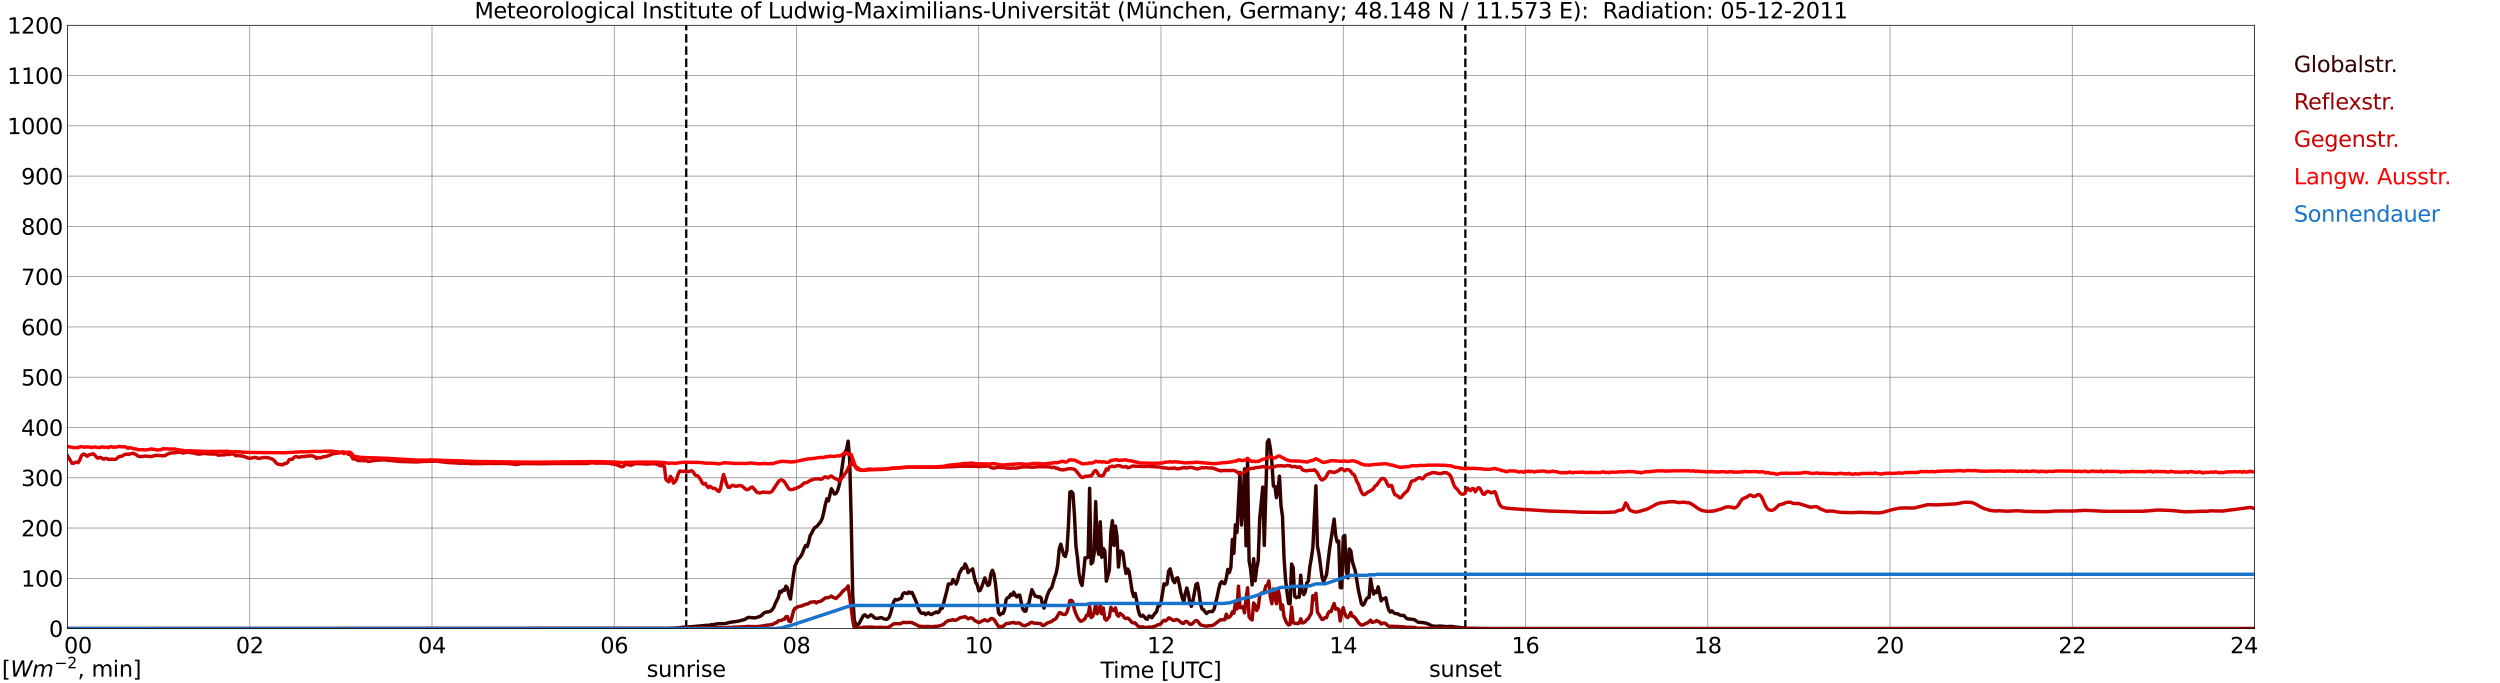 <?xml version="1.0" encoding="utf-8" standalone="no"?>
<!DOCTYPE svg PUBLIC "-//W3C//DTD SVG 1.1//EN"
  "http://www.w3.org/Graphics/SVG/1.1/DTD/svg11.dtd">
<svg xmlns:xlink="http://www.w3.org/1999/xlink" width="1085.4pt" height="296.64pt" viewBox="0 0 1085.4 296.64" xmlns="http://www.w3.org/2000/svg" version="1.1">
 <defs>
  <style type="text/css">*{stroke-linejoin: round; stroke-linecap: butt}</style>
 </defs>
 <g id="figure_1">
  <g id="patch_1">
   <path d="M 0 296.64 
L 1085.4 296.64 
L 1085.4 0 
L 0 0 
z
" style="fill: #ffffff"/>
  </g>
  <g id="axes_1">
   <g id="patch_2">
    <path d="M 29.306 272.909 
L 978.814 272.909 
L 978.814 10.976 
L 29.306 10.976 
z
" style="fill: #ffffff"/>
   </g>
   <g id="patch_3">
    <path d="M 978.814 272.909 
L 978.814 272.909 
L 978.814 10.976 
L 978.814 10.976 
z
" clip-path="url(#pe3e519707b)" style="fill: #d3d3d3; opacity: 0.25; stroke: #d3d3d3; stroke-linejoin: miter"/>
   </g>
   <g id="matplotlib.axis_1">
    <g id="xtick_1">
     <g id="line2d_1">
      <path d="M 29.306 272.909 
L 29.306 10.976 
" clip-path="url(#pe3e519707b)" style="fill: none; stroke: #808080; stroke-width: 0.3; stroke-linecap: square"/>
     </g>
     <g id="line2d_2"/>
     <g id="text_1">
      <!--    00 -->
      <g transform="translate(18.733 283.627) scale(0.095 -0.095)">
       <defs>
        <path id="DejaVuSans-20" transform="scale(0.016)"/>
        <path id="DejaVuSans-30" d="M 2034 4250 
Q 1547 4250 1301 3770 
Q 1056 3291 1056 2328 
Q 1056 1369 1301 889 
Q 1547 409 2034 409 
Q 2525 409 2770 889 
Q 3016 1369 3016 2328 
Q 3016 3291 2770 3770 
Q 2525 4250 2034 4250 
z
M 2034 4750 
Q 2819 4750 3233 4129 
Q 3647 3509 3647 2328 
Q 3647 1150 3233 529 
Q 2819 -91 2034 -91 
Q 1250 -91 836 529 
Q 422 1150 422 2328 
Q 422 3509 836 4129 
Q 1250 4750 2034 4750 
z
" transform="scale(0.016)"/>
       </defs>
       <use xlink:href="#DejaVuSans-20"/>
       <use xlink:href="#DejaVuSans-20" transform="translate(31.787 0)"/>
       <use xlink:href="#DejaVuSans-20" transform="translate(63.574 0)"/>
       <use xlink:href="#DejaVuSans-30" transform="translate(95.361 0)"/>
       <use xlink:href="#DejaVuSans-30" transform="translate(158.984 0)"/>
      </g>
     </g>
    </g>
    <g id="xtick_2">
     <g id="line2d_3">
      <path d="M 108.431 272.909 
L 108.431 10.976 
" clip-path="url(#pe3e519707b)" style="fill: none; stroke: #808080; stroke-width: 0.3; stroke-linecap: square"/>
     </g>
     <g id="line2d_4"/>
     <g id="text_2">
      <!-- 02 -->
      <g transform="translate(102.387 283.627) scale(0.095 -0.095)">
       <defs>
        <path id="DejaVuSans-32" d="M 1228 531 
L 3431 531 
L 3431 0 
L 469 0 
L 469 531 
Q 828 903 1448 1529 
Q 2069 2156 2228 2338 
Q 2531 2678 2651 2914 
Q 2772 3150 2772 3378 
Q 2772 3750 2511 3984 
Q 2250 4219 1831 4219 
Q 1534 4219 1204 4116 
Q 875 4013 500 3803 
L 500 4441 
Q 881 4594 1212 4672 
Q 1544 4750 1819 4750 
Q 2544 4750 2975 4387 
Q 3406 4025 3406 3419 
Q 3406 3131 3298 2873 
Q 3191 2616 2906 2266 
Q 2828 2175 2409 1742 
Q 1991 1309 1228 531 
z
" transform="scale(0.016)"/>
       </defs>
       <use xlink:href="#DejaVuSans-30"/>
       <use xlink:href="#DejaVuSans-32" transform="translate(63.623 0)"/>
      </g>
     </g>
    </g>
    <g id="xtick_3">
     <g id="line2d_5">
      <path d="M 187.557 272.909 
L 187.557 10.976 
" clip-path="url(#pe3e519707b)" style="fill: none; stroke: #808080; stroke-width: 0.3; stroke-linecap: square"/>
     </g>
     <g id="line2d_6"/>
     <g id="text_3">
      <!-- 04 -->
      <g transform="translate(181.513 283.627) scale(0.095 -0.095)">
       <defs>
        <path id="DejaVuSans-34" d="M 2419 4116 
L 825 1625 
L 2419 1625 
L 2419 4116 
z
M 2253 4666 
L 3047 4666 
L 3047 1625 
L 3713 1625 
L 3713 1100 
L 3047 1100 
L 3047 0 
L 2419 0 
L 2419 1100 
L 313 1100 
L 313 1709 
L 2253 4666 
z
" transform="scale(0.016)"/>
       </defs>
       <use xlink:href="#DejaVuSans-30"/>
       <use xlink:href="#DejaVuSans-34" transform="translate(63.623 0)"/>
      </g>
     </g>
    </g>
    <g id="xtick_4">
     <g id="line2d_7">
      <path d="M 266.683 272.909 
L 266.683 10.976 
" clip-path="url(#pe3e519707b)" style="fill: none; stroke: #808080; stroke-width: 0.3; stroke-linecap: square"/>
     </g>
     <g id="line2d_8"/>
     <g id="text_4">
      <!-- 06 -->
      <g transform="translate(260.638 283.627) scale(0.095 -0.095)">
       <defs>
        <path id="DejaVuSans-36" d="M 2113 2584 
Q 1688 2584 1439 2293 
Q 1191 2003 1191 1497 
Q 1191 994 1439 701 
Q 1688 409 2113 409 
Q 2538 409 2786 701 
Q 3034 994 3034 1497 
Q 3034 2003 2786 2293 
Q 2538 2584 2113 2584 
z
M 3366 4563 
L 3366 3988 
Q 3128 4100 2886 4159 
Q 2644 4219 2406 4219 
Q 1781 4219 1451 3797 
Q 1122 3375 1075 2522 
Q 1259 2794 1537 2939 
Q 1816 3084 2150 3084 
Q 2853 3084 3261 2657 
Q 3669 2231 3669 1497 
Q 3669 778 3244 343 
Q 2819 -91 2113 -91 
Q 1303 -91 875 529 
Q 447 1150 447 2328 
Q 447 3434 972 4092 
Q 1497 4750 2381 4750 
Q 2619 4750 2861 4703 
Q 3103 4656 3366 4563 
z
" transform="scale(0.016)"/>
       </defs>
       <use xlink:href="#DejaVuSans-30"/>
       <use xlink:href="#DejaVuSans-36" transform="translate(63.623 0)"/>
      </g>
     </g>
    </g>
    <g id="xtick_5">
     <g id="line2d_9">
      <path d="M 345.808 272.909 
L 345.808 10.976 
" clip-path="url(#pe3e519707b)" style="fill: none; stroke: #808080; stroke-width: 0.3; stroke-linecap: square"/>
     </g>
     <g id="line2d_10"/>
     <g id="text_5">
      <!-- 08 -->
      <g transform="translate(339.764 283.627) scale(0.095 -0.095)">
       <defs>
        <path id="DejaVuSans-38" d="M 2034 2216 
Q 1584 2216 1326 1975 
Q 1069 1734 1069 1313 
Q 1069 891 1326 650 
Q 1584 409 2034 409 
Q 2484 409 2743 651 
Q 3003 894 3003 1313 
Q 3003 1734 2745 1975 
Q 2488 2216 2034 2216 
z
M 1403 2484 
Q 997 2584 770 2862 
Q 544 3141 544 3541 
Q 544 4100 942 4425 
Q 1341 4750 2034 4750 
Q 2731 4750 3128 4425 
Q 3525 4100 3525 3541 
Q 3525 3141 3298 2862 
Q 3072 2584 2669 2484 
Q 3125 2378 3379 2068 
Q 3634 1759 3634 1313 
Q 3634 634 3220 271 
Q 2806 -91 2034 -91 
Q 1263 -91 848 271 
Q 434 634 434 1313 
Q 434 1759 690 2068 
Q 947 2378 1403 2484 
z
M 1172 3481 
Q 1172 3119 1398 2916 
Q 1625 2713 2034 2713 
Q 2441 2713 2670 2916 
Q 2900 3119 2900 3481 
Q 2900 3844 2670 4047 
Q 2441 4250 2034 4250 
Q 1625 4250 1398 4047 
Q 1172 3844 1172 3481 
z
" transform="scale(0.016)"/>
       </defs>
       <use xlink:href="#DejaVuSans-30"/>
       <use xlink:href="#DejaVuSans-38" transform="translate(63.623 0)"/>
      </g>
     </g>
    </g>
    <g id="xtick_6">
     <g id="line2d_11">
      <path d="M 424.934 272.909 
L 424.934 10.976 
" clip-path="url(#pe3e519707b)" style="fill: none; stroke: #808080; stroke-width: 0.3; stroke-linecap: square"/>
     </g>
     <g id="line2d_12"/>
     <g id="text_6">
      <!-- 10 -->
      <g transform="translate(418.89 283.627) scale(0.095 -0.095)">
       <defs>
        <path id="DejaVuSans-31" d="M 794 531 
L 1825 531 
L 1825 4091 
L 703 3866 
L 703 4441 
L 1819 4666 
L 2450 4666 
L 2450 531 
L 3481 531 
L 3481 0 
L 794 0 
L 794 531 
z
" transform="scale(0.016)"/>
       </defs>
       <use xlink:href="#DejaVuSans-31"/>
       <use xlink:href="#DejaVuSans-30" transform="translate(63.623 0)"/>
      </g>
     </g>
    </g>
    <g id="xtick_7">
     <g id="line2d_13">
      <path d="M 504.06 272.909 
L 504.06 10.976 
" clip-path="url(#pe3e519707b)" style="fill: none; stroke: #808080; stroke-width: 0.3; stroke-linecap: square"/>
     </g>
     <g id="line2d_14"/>
     <g id="text_7">
      <!-- 12 -->
      <g transform="translate(498.015 283.627) scale(0.095 -0.095)">
       <use xlink:href="#DejaVuSans-31"/>
       <use xlink:href="#DejaVuSans-32" transform="translate(63.623 0)"/>
      </g>
     </g>
    </g>
    <g id="xtick_8">
     <g id="line2d_15">
      <path d="M 583.185 272.909 
L 583.185 10.976 
" clip-path="url(#pe3e519707b)" style="fill: none; stroke: #808080; stroke-width: 0.3; stroke-linecap: square"/>
     </g>
     <g id="line2d_16"/>
     <g id="text_8">
      <!-- 14 -->
      <g transform="translate(577.141 283.627) scale(0.095 -0.095)">
       <use xlink:href="#DejaVuSans-31"/>
       <use xlink:href="#DejaVuSans-34" transform="translate(63.623 0)"/>
      </g>
     </g>
    </g>
    <g id="xtick_9">
     <g id="line2d_17">
      <path d="M 662.311 272.909 
L 662.311 10.976 
" clip-path="url(#pe3e519707b)" style="fill: none; stroke: #808080; stroke-width: 0.3; stroke-linecap: square"/>
     </g>
     <g id="line2d_18"/>
     <g id="text_9">
      <!-- 16 -->
      <g transform="translate(656.267 283.627) scale(0.095 -0.095)">
       <use xlink:href="#DejaVuSans-31"/>
       <use xlink:href="#DejaVuSans-36" transform="translate(63.623 0)"/>
      </g>
     </g>
    </g>
    <g id="xtick_10">
     <g id="line2d_19">
      <path d="M 741.437 272.909 
L 741.437 10.976 
" clip-path="url(#pe3e519707b)" style="fill: none; stroke: #808080; stroke-width: 0.3; stroke-linecap: square"/>
     </g>
     <g id="line2d_20"/>
     <g id="text_10">
      <!-- 18 -->
      <g transform="translate(735.392 283.627) scale(0.095 -0.095)">
       <use xlink:href="#DejaVuSans-31"/>
       <use xlink:href="#DejaVuSans-38" transform="translate(63.623 0)"/>
      </g>
     </g>
    </g>
    <g id="xtick_11">
     <g id="line2d_21">
      <path d="M 820.562 272.909 
L 820.562 10.976 
" clip-path="url(#pe3e519707b)" style="fill: none; stroke: #808080; stroke-width: 0.3; stroke-linecap: square"/>
     </g>
     <g id="line2d_22"/>
     <g id="text_11">
      <!-- 20 -->
      <g transform="translate(814.518 283.627) scale(0.095 -0.095)">
       <use xlink:href="#DejaVuSans-32"/>
       <use xlink:href="#DejaVuSans-30" transform="translate(63.623 0)"/>
      </g>
     </g>
    </g>
    <g id="xtick_12">
     <g id="line2d_23">
      <path d="M 899.688 272.909 
L 899.688 10.976 
" clip-path="url(#pe3e519707b)" style="fill: none; stroke: #808080; stroke-width: 0.3; stroke-linecap: square"/>
     </g>
     <g id="line2d_24"/>
     <g id="text_12">
      <!-- 22 -->
      <g transform="translate(893.644 283.627) scale(0.095 -0.095)">
       <use xlink:href="#DejaVuSans-32"/>
       <use xlink:href="#DejaVuSans-32" transform="translate(63.623 0)"/>
      </g>
     </g>
    </g>
    <g id="xtick_13">
     <g id="line2d_25">
      <path d="M 978.814 272.909 
L 978.814 10.976 
" clip-path="url(#pe3e519707b)" style="fill: none; stroke: #808080; stroke-width: 0.3; stroke-linecap: square"/>
     </g>
     <g id="line2d_26"/>
     <g id="text_13">
      <!-- 24    -->
      <g transform="translate(968.241 283.627) scale(0.095 -0.095)">
       <use xlink:href="#DejaVuSans-32"/>
       <use xlink:href="#DejaVuSans-34" transform="translate(63.623 0)"/>
       <use xlink:href="#DejaVuSans-20" transform="translate(127.246 0)"/>
       <use xlink:href="#DejaVuSans-20" transform="translate(159.033 0)"/>
       <use xlink:href="#DejaVuSans-20" transform="translate(190.82 0)"/>
      </g>
     </g>
    </g>
    <g id="text_14">
     <!-- Time [UTC] -->
     <g transform="translate(477.806 294.322) scale(0.095 -0.095)">
      <defs>
       <path id="DejaVuSans-54" d="M -19 4666 
L 3928 4666 
L 3928 4134 
L 2272 4134 
L 2272 0 
L 1638 0 
L 1638 4134 
L -19 4134 
L -19 4666 
z
" transform="scale(0.016)"/>
       <path id="DejaVuSans-69" d="M 603 3500 
L 1178 3500 
L 1178 0 
L 603 0 
L 603 3500 
z
M 603 4863 
L 1178 4863 
L 1178 4134 
L 603 4134 
L 603 4863 
z
" transform="scale(0.016)"/>
       <path id="DejaVuSans-6d" d="M 3328 2828 
Q 3544 3216 3844 3400 
Q 4144 3584 4550 3584 
Q 5097 3584 5394 3201 
Q 5691 2819 5691 2113 
L 5691 0 
L 5113 0 
L 5113 2094 
Q 5113 2597 4934 2840 
Q 4756 3084 4391 3084 
Q 3944 3084 3684 2787 
Q 3425 2491 3425 1978 
L 3425 0 
L 2847 0 
L 2847 2094 
Q 2847 2600 2669 2842 
Q 2491 3084 2119 3084 
Q 1678 3084 1418 2786 
Q 1159 2488 1159 1978 
L 1159 0 
L 581 0 
L 581 3500 
L 1159 3500 
L 1159 2956 
Q 1356 3278 1631 3431 
Q 1906 3584 2284 3584 
Q 2666 3584 2933 3390 
Q 3200 3197 3328 2828 
z
" transform="scale(0.016)"/>
       <path id="DejaVuSans-65" d="M 3597 1894 
L 3597 1613 
L 953 1613 
Q 991 1019 1311 708 
Q 1631 397 2203 397 
Q 2534 397 2845 478 
Q 3156 559 3463 722 
L 3463 178 
Q 3153 47 2828 -22 
Q 2503 -91 2169 -91 
Q 1331 -91 842 396 
Q 353 884 353 1716 
Q 353 2575 817 3079 
Q 1281 3584 2069 3584 
Q 2775 3584 3186 3129 
Q 3597 2675 3597 1894 
z
M 3022 2063 
Q 3016 2534 2758 2815 
Q 2500 3097 2075 3097 
Q 1594 3097 1305 2825 
Q 1016 2553 972 2059 
L 3022 2063 
z
" transform="scale(0.016)"/>
       <path id="DejaVuSans-5b" d="M 550 4863 
L 1875 4863 
L 1875 4416 
L 1125 4416 
L 1125 -397 
L 1875 -397 
L 1875 -844 
L 550 -844 
L 550 4863 
z
" transform="scale(0.016)"/>
       <path id="DejaVuSans-55" d="M 556 4666 
L 1191 4666 
L 1191 1831 
Q 1191 1081 1462 751 
Q 1734 422 2344 422 
Q 2950 422 3222 751 
Q 3494 1081 3494 1831 
L 3494 4666 
L 4128 4666 
L 4128 1753 
Q 4128 841 3676 375 
Q 3225 -91 2344 -91 
Q 1459 -91 1007 375 
Q 556 841 556 1753 
L 556 4666 
z
" transform="scale(0.016)"/>
       <path id="DejaVuSans-43" d="M 4122 4306 
L 4122 3641 
Q 3803 3938 3442 4084 
Q 3081 4231 2675 4231 
Q 1875 4231 1450 3742 
Q 1025 3253 1025 2328 
Q 1025 1406 1450 917 
Q 1875 428 2675 428 
Q 3081 428 3442 575 
Q 3803 722 4122 1019 
L 4122 359 
Q 3791 134 3420 21 
Q 3050 -91 2638 -91 
Q 1578 -91 968 557 
Q 359 1206 359 2328 
Q 359 3453 968 4101 
Q 1578 4750 2638 4750 
Q 3056 4750 3426 4639 
Q 3797 4528 4122 4306 
z
" transform="scale(0.016)"/>
       <path id="DejaVuSans-5d" d="M 1947 4863 
L 1947 -844 
L 622 -844 
L 622 -397 
L 1369 -397 
L 1369 4416 
L 622 4416 
L 622 4863 
L 1947 4863 
z
" transform="scale(0.016)"/>
      </defs>
      <use xlink:href="#DejaVuSans-54"/>
      <use xlink:href="#DejaVuSans-69" transform="translate(57.959 0)"/>
      <use xlink:href="#DejaVuSans-6d" transform="translate(85.742 0)"/>
      <use xlink:href="#DejaVuSans-65" transform="translate(183.154 0)"/>
      <use xlink:href="#DejaVuSans-20" transform="translate(244.678 0)"/>
      <use xlink:href="#DejaVuSans-5b" transform="translate(276.465 0)"/>
      <use xlink:href="#DejaVuSans-55" transform="translate(315.479 0)"/>
      <use xlink:href="#DejaVuSans-54" transform="translate(388.672 0)"/>
      <use xlink:href="#DejaVuSans-43" transform="translate(443.881 0)"/>
      <use xlink:href="#DejaVuSans-5d" transform="translate(513.705 0)"/>
     </g>
    </g>
   </g>
   <g id="matplotlib.axis_2">
    <g id="ytick_1">
     <g id="line2d_27">
      <path d="M 29.306 272.909 
L 978.814 272.909 
" clip-path="url(#pe3e519707b)" style="fill: none; stroke: #808080; stroke-width: 0.3; stroke-linecap: square"/>
     </g>
     <g id="line2d_28"/>
     <g id="text_15">
      <!-- 0 -->
      <g transform="translate(21.261 276.518) scale(0.095 -0.095)">
       <use xlink:href="#DejaVuSans-30"/>
      </g>
     </g>
    </g>
    <g id="ytick_2">
     <g id="line2d_29">
      <path d="M 29.306 251.081 
L 978.814 251.081 
" clip-path="url(#pe3e519707b)" style="fill: none; stroke: #808080; stroke-width: 0.3; stroke-linecap: square"/>
     </g>
     <g id="line2d_30"/>
     <g id="text_16">
      <!-- 100 -->
      <g transform="translate(9.173 254.69) scale(0.095 -0.095)">
       <use xlink:href="#DejaVuSans-31"/>
       <use xlink:href="#DejaVuSans-30" transform="translate(63.623 0)"/>
       <use xlink:href="#DejaVuSans-30" transform="translate(127.246 0)"/>
      </g>
     </g>
    </g>
    <g id="ytick_3">
     <g id="line2d_31">
      <path d="M 29.306 229.253 
L 978.814 229.253 
" clip-path="url(#pe3e519707b)" style="fill: none; stroke: #808080; stroke-width: 0.3; stroke-linecap: square"/>
     </g>
     <g id="line2d_32"/>
     <g id="text_17">
      <!-- 200 -->
      <g transform="translate(9.173 232.863) scale(0.095 -0.095)">
       <use xlink:href="#DejaVuSans-32"/>
       <use xlink:href="#DejaVuSans-30" transform="translate(63.623 0)"/>
       <use xlink:href="#DejaVuSans-30" transform="translate(127.246 0)"/>
      </g>
     </g>
    </g>
    <g id="ytick_4">
     <g id="line2d_33">
      <path d="M 29.306 207.426 
L 978.814 207.426 
" clip-path="url(#pe3e519707b)" style="fill: none; stroke: #808080; stroke-width: 0.3; stroke-linecap: square"/>
     </g>
     <g id="line2d_34"/>
     <g id="text_18">
      <!-- 300 -->
      <g transform="translate(9.173 211.035) scale(0.095 -0.095)">
       <defs>
        <path id="DejaVuSans-33" d="M 2597 2516 
Q 3050 2419 3304 2112 
Q 3559 1806 3559 1356 
Q 3559 666 3084 287 
Q 2609 -91 1734 -91 
Q 1441 -91 1130 -33 
Q 819 25 488 141 
L 488 750 
Q 750 597 1062 519 
Q 1375 441 1716 441 
Q 2309 441 2620 675 
Q 2931 909 2931 1356 
Q 2931 1769 2642 2001 
Q 2353 2234 1838 2234 
L 1294 2234 
L 1294 2753 
L 1863 2753 
Q 2328 2753 2575 2939 
Q 2822 3125 2822 3475 
Q 2822 3834 2567 4026 
Q 2313 4219 1838 4219 
Q 1578 4219 1281 4162 
Q 984 4106 628 3988 
L 628 4550 
Q 988 4650 1302 4700 
Q 1616 4750 1894 4750 
Q 2613 4750 3031 4423 
Q 3450 4097 3450 3541 
Q 3450 3153 3228 2886 
Q 3006 2619 2597 2516 
z
" transform="scale(0.016)"/>
       </defs>
       <use xlink:href="#DejaVuSans-33"/>
       <use xlink:href="#DejaVuSans-30" transform="translate(63.623 0)"/>
       <use xlink:href="#DejaVuSans-30" transform="translate(127.246 0)"/>
      </g>
     </g>
    </g>
    <g id="ytick_5">
     <g id="line2d_35">
      <path d="M 29.306 185.598 
L 978.814 185.598 
" clip-path="url(#pe3e519707b)" style="fill: none; stroke: #808080; stroke-width: 0.3; stroke-linecap: square"/>
     </g>
     <g id="line2d_36"/>
     <g id="text_19">
      <!-- 400 -->
      <g transform="translate(9.173 189.207) scale(0.095 -0.095)">
       <use xlink:href="#DejaVuSans-34"/>
       <use xlink:href="#DejaVuSans-30" transform="translate(63.623 0)"/>
       <use xlink:href="#DejaVuSans-30" transform="translate(127.246 0)"/>
      </g>
     </g>
    </g>
    <g id="ytick_6">
     <g id="line2d_37">
      <path d="M 29.306 163.77 
L 978.814 163.77 
" clip-path="url(#pe3e519707b)" style="fill: none; stroke: #808080; stroke-width: 0.3; stroke-linecap: square"/>
     </g>
     <g id="line2d_38"/>
     <g id="text_20">
      <!-- 500 -->
      <g transform="translate(9.173 167.379) scale(0.095 -0.095)">
       <defs>
        <path id="DejaVuSans-35" d="M 691 4666 
L 3169 4666 
L 3169 4134 
L 1269 4134 
L 1269 2991 
Q 1406 3038 1543 3061 
Q 1681 3084 1819 3084 
Q 2600 3084 3056 2656 
Q 3513 2228 3513 1497 
Q 3513 744 3044 326 
Q 2575 -91 1722 -91 
Q 1428 -91 1123 -41 
Q 819 9 494 109 
L 494 744 
Q 775 591 1075 516 
Q 1375 441 1709 441 
Q 2250 441 2565 725 
Q 2881 1009 2881 1497 
Q 2881 1984 2565 2268 
Q 2250 2553 1709 2553 
Q 1456 2553 1204 2497 
Q 953 2441 691 2322 
L 691 4666 
z
" transform="scale(0.016)"/>
       </defs>
       <use xlink:href="#DejaVuSans-35"/>
       <use xlink:href="#DejaVuSans-30" transform="translate(63.623 0)"/>
       <use xlink:href="#DejaVuSans-30" transform="translate(127.246 0)"/>
      </g>
     </g>
    </g>
    <g id="ytick_7">
     <g id="line2d_39">
      <path d="M 29.306 141.942 
L 978.814 141.942 
" clip-path="url(#pe3e519707b)" style="fill: none; stroke: #808080; stroke-width: 0.3; stroke-linecap: square"/>
     </g>
     <g id="line2d_40"/>
     <g id="text_21">
      <!-- 600 -->
      <g transform="translate(9.173 145.551) scale(0.095 -0.095)">
       <use xlink:href="#DejaVuSans-36"/>
       <use xlink:href="#DejaVuSans-30" transform="translate(63.623 0)"/>
       <use xlink:href="#DejaVuSans-30" transform="translate(127.246 0)"/>
      </g>
     </g>
    </g>
    <g id="ytick_8">
     <g id="line2d_41">
      <path d="M 29.306 120.114 
L 978.814 120.114 
" clip-path="url(#pe3e519707b)" style="fill: none; stroke: #808080; stroke-width: 0.3; stroke-linecap: square"/>
     </g>
     <g id="line2d_42"/>
     <g id="text_22">
      <!-- 700 -->
      <g transform="translate(9.173 123.724) scale(0.095 -0.095)">
       <defs>
        <path id="DejaVuSans-37" d="M 525 4666 
L 3525 4666 
L 3525 4397 
L 1831 0 
L 1172 0 
L 2766 4134 
L 525 4134 
L 525 4666 
z
" transform="scale(0.016)"/>
       </defs>
       <use xlink:href="#DejaVuSans-37"/>
       <use xlink:href="#DejaVuSans-30" transform="translate(63.623 0)"/>
       <use xlink:href="#DejaVuSans-30" transform="translate(127.246 0)"/>
      </g>
     </g>
    </g>
    <g id="ytick_9">
     <g id="line2d_43">
      <path d="M 29.306 98.287 
L 978.814 98.287 
" clip-path="url(#pe3e519707b)" style="fill: none; stroke: #808080; stroke-width: 0.3; stroke-linecap: square"/>
     </g>
     <g id="line2d_44"/>
     <g id="text_23">
      <!-- 800 -->
      <g transform="translate(9.173 101.896) scale(0.095 -0.095)">
       <use xlink:href="#DejaVuSans-38"/>
       <use xlink:href="#DejaVuSans-30" transform="translate(63.623 0)"/>
       <use xlink:href="#DejaVuSans-30" transform="translate(127.246 0)"/>
      </g>
     </g>
    </g>
    <g id="ytick_10">
     <g id="line2d_45">
      <path d="M 29.306 76.459 
L 978.814 76.459 
" clip-path="url(#pe3e519707b)" style="fill: none; stroke: #808080; stroke-width: 0.3; stroke-linecap: square"/>
     </g>
     <g id="line2d_46"/>
     <g id="text_24">
      <!-- 900 -->
      <g transform="translate(9.173 80.068) scale(0.095 -0.095)">
       <defs>
        <path id="DejaVuSans-39" d="M 703 97 
L 703 672 
Q 941 559 1184 500 
Q 1428 441 1663 441 
Q 2288 441 2617 861 
Q 2947 1281 2994 2138 
Q 2813 1869 2534 1725 
Q 2256 1581 1919 1581 
Q 1219 1581 811 2004 
Q 403 2428 403 3163 
Q 403 3881 828 4315 
Q 1253 4750 1959 4750 
Q 2769 4750 3195 4129 
Q 3622 3509 3622 2328 
Q 3622 1225 3098 567 
Q 2575 -91 1691 -91 
Q 1453 -91 1209 -44 
Q 966 3 703 97 
z
M 1959 2075 
Q 2384 2075 2632 2365 
Q 2881 2656 2881 3163 
Q 2881 3666 2632 3958 
Q 2384 4250 1959 4250 
Q 1534 4250 1286 3958 
Q 1038 3666 1038 3163 
Q 1038 2656 1286 2365 
Q 1534 2075 1959 2075 
z
" transform="scale(0.016)"/>
       </defs>
       <use xlink:href="#DejaVuSans-39"/>
       <use xlink:href="#DejaVuSans-30" transform="translate(63.623 0)"/>
       <use xlink:href="#DejaVuSans-30" transform="translate(127.246 0)"/>
      </g>
     </g>
    </g>
    <g id="ytick_11">
     <g id="line2d_47">
      <path d="M 29.306 54.631 
L 978.814 54.631 
" clip-path="url(#pe3e519707b)" style="fill: none; stroke: #808080; stroke-width: 0.3; stroke-linecap: square"/>
     </g>
     <g id="line2d_48"/>
     <g id="text_25">
      <!-- 1000 -->
      <g transform="translate(3.128 58.24) scale(0.095 -0.095)">
       <use xlink:href="#DejaVuSans-31"/>
       <use xlink:href="#DejaVuSans-30" transform="translate(63.623 0)"/>
       <use xlink:href="#DejaVuSans-30" transform="translate(127.246 0)"/>
       <use xlink:href="#DejaVuSans-30" transform="translate(190.869 0)"/>
      </g>
     </g>
    </g>
    <g id="ytick_12">
     <g id="line2d_49">
      <path d="M 29.306 32.803 
L 978.814 32.803 
" clip-path="url(#pe3e519707b)" style="fill: none; stroke: #808080; stroke-width: 0.3; stroke-linecap: square"/>
     </g>
     <g id="line2d_50"/>
     <g id="text_26">
      <!-- 1100 -->
      <g transform="translate(3.128 36.413) scale(0.095 -0.095)">
       <use xlink:href="#DejaVuSans-31"/>
       <use xlink:href="#DejaVuSans-31" transform="translate(63.623 0)"/>
       <use xlink:href="#DejaVuSans-30" transform="translate(127.246 0)"/>
       <use xlink:href="#DejaVuSans-30" transform="translate(190.869 0)"/>
      </g>
     </g>
    </g>
    <g id="ytick_13">
     <g id="line2d_51">
      <path d="M 29.306 10.976 
L 978.814 10.976 
" clip-path="url(#pe3e519707b)" style="fill: none; stroke: #808080; stroke-width: 0.3; stroke-linecap: square"/>
     </g>
     <g id="line2d_52"/>
     <g id="text_27">
      <!-- 1200 -->
      <g transform="translate(3.128 14.585) scale(0.095 -0.095)">
       <use xlink:href="#DejaVuSans-31"/>
       <use xlink:href="#DejaVuSans-32" transform="translate(63.623 0)"/>
       <use xlink:href="#DejaVuSans-30" transform="translate(127.246 0)"/>
       <use xlink:href="#DejaVuSans-30" transform="translate(190.869 0)"/>
      </g>
     </g>
    </g>
   </g>
   <g id="line2d_53">
    <path d="M 297.937 272.909 
L 297.937 10.976 
" clip-path="url(#pe3e519707b)" style="fill: none; stroke-dasharray: 3.7,1.6; stroke-dashoffset: 0; stroke: #000000"/>
   </g>
   <g id="line2d_54">
    <path d="M 636.2 272.909 
L 636.2 10.976 
" clip-path="url(#pe3e519707b)" style="fill: none; stroke-dasharray: 3.7,1.6; stroke-dashoffset: 0; stroke: #000000"/>
   </g>
   <g id="line2d_55">
    <path d="M 29.306 272.909 
L 283.827 272.819 
L 285.805 272.797 
L 289.761 272.841 
L 294.377 272.625 
L 296.355 272.346 
L 298.992 272.151 
L 300.311 272.088 
L 306.905 271.483 
L 307.564 271.527 
L 308.883 271.204 
L 309.543 271.204 
L 310.861 270.968 
L 311.521 270.818 
L 313.499 270.774 
L 314.818 270.752 
L 316.796 270.215 
L 319.433 269.849 
L 320.752 269.654 
L 323.39 268.945 
L 324.708 268.083 
L 325.368 268.061 
L 326.686 268.211 
L 328.005 268.233 
L 329.983 267.609 
L 330.643 267.157 
L 331.302 266.47 
L 331.961 265.974 
L 332.621 265.758 
L 333.94 265.564 
L 334.599 265.35 
L 335.258 264.682 
L 335.918 263.756 
L 336.577 262.034 
L 337.896 259.43 
L 338.555 256.782 
L 339.215 257.127 
L 339.874 256.136 
L 340.533 256.309 
L 341.193 254.499 
L 341.852 255.167 
L 342.512 258.223 
L 343.171 260.076 
L 344.49 249.571 
L 345.149 245.674 
L 346.468 242.876 
L 347.127 242.208 
L 347.787 241.348 
L 348.446 240.034 
L 349.105 238.183 
L 349.765 236.828 
L 350.424 237.343 
L 351.083 235.363 
L 351.743 232.499 
L 352.402 231.467 
L 353.062 230.089 
L 353.721 229.076 
L 354.38 228.734 
L 355.04 228.088 
L 356.359 226.451 
L 357.018 224.966 
L 357.677 222.253 
L 358.337 219.025 
L 358.996 216.55 
L 359.655 217.475 
L 360.974 212.18 
L 362.293 214.504 
L 362.952 214.247 
L 363.612 213.127 
L 364.271 210.953 
L 364.93 207.832 
L 366.249 198.339 
L 366.909 196.293 
L 367.568 195.001 
L 368.227 191.535 
L 368.887 199.327 
L 369.546 224.988 
L 370.206 258.16 
L 370.865 268.879 
L 371.524 271.248 
L 372.184 271.355 
L 372.843 270.946 
L 374.821 267.286 
L 375.481 266.921 
L 376.14 267.546 
L 376.799 267.932 
L 378.118 266.943 
L 378.777 267.308 
L 379.437 268.061 
L 380.096 268.428 
L 381.415 268.449 
L 382.074 268.192 
L 382.734 268.126 
L 383.393 268.556 
L 384.712 268.901 
L 385.371 268.685 
L 386.031 267.954 
L 386.69 266.147 
L 388.009 261.216 
L 388.668 260.249 
L 389.328 260.506 
L 389.987 260.29 
L 390.646 259.945 
L 391.306 259.838 
L 391.965 257.859 
L 392.624 257.363 
L 393.943 257.686 
L 394.603 257.018 
L 395.262 257.514 
L 395.921 257.169 
L 396.581 258.483 
L 397.899 261.561 
L 398.559 263.822 
L 399.218 265.263 
L 399.878 266.125 
L 400.537 266.319 
L 401.196 266.125 
L 401.856 266.856 
L 402.515 266.339 
L 403.175 266.037 
L 403.834 266.705 
L 404.493 266.793 
L 405.153 266.297 
L 405.812 266.081 
L 406.471 265.651 
L 407.131 266.037 
L 407.79 265.5 
L 408.45 264.123 
L 409.109 264.058 
L 411.087 256.459 
L 411.746 253.574 
L 413.065 253.467 
L 413.725 251.594 
L 414.384 252.369 
L 415.043 253.596 
L 415.703 252.196 
L 416.362 249.313 
L 417.681 246.729 
L 418.34 246.75 
L 419 244.834 
L 419.659 245.932 
L 420.318 248.645 
L 420.978 247.676 
L 421.637 247.569 
L 422.297 246.988 
L 422.956 250.28 
L 423.615 252.864 
L 424.275 253.834 
L 424.934 256.523 
L 425.593 256.243 
L 426.253 254.715 
L 427.572 250.904 
L 428.231 252.843 
L 428.89 254.22 
L 429.55 253.746 
L 430.209 249.097 
L 430.869 247.591 
L 431.528 249.226 
L 432.187 253.36 
L 433.506 266.016 
L 434.165 266.963 
L 434.825 266.319 
L 435.484 266.339 
L 436.144 264.682 
L 436.803 260.312 
L 437.462 259.493 
L 438.122 259.28 
L 438.781 257.966 
L 439.44 258.439 
L 440.1 257.062 
L 440.759 258.31 
L 441.419 259.151 
L 442.078 258.439 
L 442.737 258.376 
L 443.397 261.711 
L 444.056 264.381 
L 444.716 265.306 
L 445.375 265.372 
L 446.034 262.442 
L 446.694 262.163 
L 447.353 258.719 
L 448.012 256.029 
L 449.331 258.784 
L 449.991 258.847 
L 450.65 259.258 
L 451.309 259.063 
L 451.969 259.515 
L 452.628 262.53 
L 453.287 264.014 
L 453.947 261.087 
L 454.606 258.74 
L 455.266 257.062 
L 455.925 255.857 
L 456.584 255.189 
L 457.903 250.69 
L 458.563 248.861 
L 459.222 245.266 
L 459.881 238.399 
L 460.541 236.267 
L 461.859 241.069 
L 462.519 241.606 
L 463.178 239.281 
L 463.838 228.841 
L 464.497 213.686 
L 465.156 213.406 
L 465.816 214.181 
L 466.475 223.458 
L 467.134 237.192 
L 467.794 242.145 
L 468.453 249.097 
L 469.113 252.777 
L 469.772 254.176 
L 470.431 248.818 
L 471.091 242.164 
L 471.75 242.208 
L 472.409 241.907 
L 473.069 212.007 
L 473.728 244.812 
L 474.388 244.059 
L 475.047 239.971 
L 475.706 217.776 
L 476.366 237.816 
L 477.025 240.658 
L 477.685 226.538 
L 478.344 241.907 
L 479.003 238.118 
L 479.663 239.043 
L 480.322 252.325 
L 481.641 247.547 
L 482.3 231.058 
L 482.96 226.086 
L 483.619 236.806 
L 484.278 228.411 
L 484.938 232.781 
L 485.597 246.17 
L 486.256 239.281 
L 486.916 239.303 
L 487.575 240.141 
L 488.235 245.436 
L 488.894 248.99 
L 489.553 247.052 
L 490.213 248.064 
L 491.532 256.695 
L 492.191 258.978 
L 492.85 257.642 
L 493.51 260.829 
L 494.169 264.876 
L 494.828 267.094 
L 495.488 267.568 
L 496.147 267.094 
L 496.807 267.781 
L 497.466 268.665 
L 498.125 268.858 
L 498.785 267.437 
L 499.444 267.546 
L 500.103 268.211 
L 501.422 266.254 
L 502.082 265.673 
L 502.741 263.305 
L 503.4 262.982 
L 504.06 261.495 
L 505.379 253.467 
L 506.038 253.962 
L 506.697 253.467 
L 507.357 247.999 
L 508.016 246.988 
L 509.335 252.153 
L 509.994 252.971 
L 510.654 251.12 
L 511.313 250.841 
L 511.972 253.617 
L 512.632 257.062 
L 513.291 259.603 
L 513.95 261.303 
L 514.61 257.579 
L 515.269 255.274 
L 515.929 257.771 
L 516.588 261.432 
L 517.247 263.261 
L 517.907 260.98 
L 519.226 253.79 
L 519.885 253.273 
L 520.544 256.846 
L 521.204 262.207 
L 521.863 264.381 
L 522.522 264.66 
L 523.182 265.651 
L 523.841 266.382 
L 524.501 265.758 
L 525.16 265.5 
L 526.479 265.5 
L 527.138 264.359 
L 528.457 259.02 
L 529.116 255.813 
L 529.776 253.316 
L 530.435 252.498 
L 531.094 253.231 
L 531.754 253.401 
L 532.413 251.035 
L 533.073 247.224 
L 533.732 248.558 
L 534.391 246.364 
L 535.051 234.221 
L 535.71 240.228 
L 536.369 227.85 
L 537.029 231.165 
L 538.348 205.118 
L 539.007 227.937 
L 539.666 218.143 
L 540.326 203.569 
L 540.985 236.956 
L 541.644 199.177 
L 542.304 243.457 
L 542.963 247.159 
L 543.623 253.984 
L 544.282 242.597 
L 544.941 252.153 
L 545.601 246.75 
L 546.26 243.5 
L 546.919 225.073 
L 548.238 211.468 
L 548.898 236.784 
L 550.216 192.009 
L 550.876 190.889 
L 551.535 194.744 
L 552.195 200.748 
L 552.854 211.038 
L 553.513 211.125 
L 554.173 216.076 
L 554.832 212.826 
L 555.491 206.755 
L 556.151 219.477 
L 556.81 224.213 
L 557.47 242.145 
L 558.129 251.572 
L 558.788 257.298 
L 559.448 261.969 
L 560.107 262.185 
L 560.766 244.878 
L 561.426 246.364 
L 562.085 258.869 
L 562.745 259.493 
L 563.404 259.192 
L 564.063 259.236 
L 564.723 249.721 
L 565.382 256.996 
L 566.042 258.16 
L 566.701 256.955 
L 567.36 253.122 
L 568.02 252.262 
L 568.679 246.082 
L 569.338 242.317 
L 569.998 237.581 
L 571.317 210.931 
L 571.976 237.085 
L 572.635 240.486 
L 573.954 250.496 
L 574.613 252.563 
L 575.932 249.505 
L 577.251 238.268 
L 579.229 225.374 
L 579.889 232.436 
L 580.548 235.3 
L 581.207 234.911 
L 581.867 255.082 
L 582.526 255.211 
L 583.185 232.995 
L 583.845 232.458 
L 584.504 248.064 
L 585.164 250.904 
L 585.823 238.355 
L 586.482 239.174 
L 587.142 243.823 
L 588.46 248.128 
L 589.779 256.309 
L 591.098 262.185 
L 591.757 262.744 
L 592.417 261.927 
L 593.076 260.334 
L 593.736 259.493 
L 594.395 259.408 
L 595.054 251.336 
L 595.714 255.211 
L 596.373 257.922 
L 597.032 256.654 
L 597.692 257.298 
L 598.351 254.781 
L 599.67 260.893 
L 600.329 259.904 
L 600.989 259.967 
L 601.648 259.515 
L 602.307 262.637 
L 602.967 264.898 
L 603.626 265.78 
L 604.286 265.199 
L 604.945 265.865 
L 605.604 266.339 
L 606.923 266.511 
L 607.582 266.963 
L 608.242 267.157 
L 609.561 267.223 
L 610.22 268.041 
L 610.879 268.6 
L 611.539 268.751 
L 612.198 268.751 
L 614.176 269.074 
L 615.495 270.043 
L 616.154 270.215 
L 617.473 270.257 
L 619.451 270.623 
L 621.429 271.593 
L 622.089 271.806 
L 623.408 271.937 
L 625.386 271.806 
L 628.023 272.066 
L 630.001 271.937 
L 631.98 272.217 
L 633.958 272.453 
L 635.276 272.625 
L 635.936 272.797 
L 638.573 272.819 
L 644.508 272.909 
L 978.154 272.909 
L 978.154 272.909 
" clip-path="url(#pe3e519707b)" style="fill: none; stroke: #330000; stroke-width: 1.5; stroke-linecap: square"/>
   </g>
   <g id="line2d_56">
    <path d="M 29.306 272.909 
L 297.014 272.909 
L 297.674 272.551 
L 300.311 272.614 
L 301.63 272.594 
L 308.883 272.464 
L 312.839 272.507 
L 313.499 272.485 
L 314.158 272.594 
L 316.136 272.444 
L 324.049 272.077 
L 324.708 271.948 
L 326.027 272.034 
L 328.665 272.055 
L 330.643 271.82 
L 331.961 271.582 
L 335.258 271.152 
L 335.918 270.892 
L 336.577 270.377 
L 337.236 270.311 
L 337.896 269.536 
L 339.215 269.408 
L 339.874 268.956 
L 340.533 268.868 
L 341.193 267.792 
L 341.852 267.685 
L 342.512 269.643 
L 343.171 269.925 
L 343.83 267.965 
L 344.49 265.254 
L 345.149 264.069 
L 345.808 263.855 
L 346.468 263.422 
L 347.787 263.121 
L 348.446 262.971 
L 349.105 262.562 
L 351.083 262.067 
L 351.743 261.486 
L 353.721 261.227 
L 354.38 261.788 
L 355.04 261.27 
L 356.359 261.034 
L 358.337 259.614 
L 358.996 259.485 
L 359.655 259.507 
L 360.974 258.795 
L 361.634 259.312 
L 362.952 259.849 
L 364.93 257.955 
L 365.59 257.051 
L 366.249 256.363 
L 367.568 255.416 
L 368.227 254.362 
L 369.546 264.005 
L 370.206 269.063 
L 370.865 272.551 
L 373.502 272.636 
L 374.821 272.313 
L 378.777 272.25 
L 380.096 272.422 
L 382.734 272.335 
L 384.053 272.464 
L 385.371 272.378 
L 386.031 272.184 
L 388.009 270.872 
L 388.668 270.763 
L 389.987 270.785 
L 390.646 270.829 
L 391.306 270.613 
L 391.965 270.268 
L 392.624 270.204 
L 393.284 270.311 
L 394.603 270.204 
L 395.921 270.311 
L 397.899 271.259 
L 398.559 271.669 
L 399.218 271.927 
L 401.196 272.012 
L 401.856 272.055 
L 402.515 271.948 
L 404.493 272.077 
L 406.471 271.905 
L 407.131 271.927 
L 407.79 271.689 
L 408.45 271.603 
L 409.768 271.001 
L 410.428 270.226 
L 411.746 269.429 
L 413.065 269.257 
L 413.725 269.021 
L 414.384 269.301 
L 415.043 269.279 
L 417.022 268.115 
L 418.34 267.943 
L 419 267.707 
L 420.318 268.676 
L 420.978 268.375 
L 421.637 268.244 
L 422.297 268.46 
L 422.956 269.235 
L 424.934 270.333 
L 427.572 269.041 
L 428.231 269.473 
L 428.89 269.58 
L 429.55 269.235 
L 430.209 268.548 
L 430.869 268.548 
L 431.528 268.934 
L 433.506 271.99 
L 435.484 271.99 
L 436.803 270.741 
L 438.122 270.634 
L 438.781 270.42 
L 439.44 270.399 
L 440.1 270.226 
L 440.759 270.549 
L 441.419 270.549 
L 442.078 270.42 
L 442.737 270.571 
L 443.397 271.13 
L 444.056 271.453 
L 444.716 271.647 
L 445.375 271.538 
L 446.034 271.152 
L 446.694 270.957 
L 447.353 270.333 
L 448.012 270.183 
L 448.672 270.484 
L 449.331 270.613 
L 449.991 270.527 
L 450.65 270.741 
L 451.309 270.656 
L 451.969 270.829 
L 452.628 271.56 
L 453.287 271.453 
L 454.606 270.549 
L 455.925 270.032 
L 456.584 269.859 
L 457.244 269.172 
L 457.903 268.999 
L 458.563 268.397 
L 459.881 266.007 
L 460.541 266.051 
L 461.2 266.675 
L 462.519 266.782 
L 463.178 265.878 
L 463.838 263.94 
L 464.497 260.755 
L 465.156 260.646 
L 465.816 261.399 
L 466.475 264.758 
L 467.134 266.524 
L 467.794 267.923 
L 468.453 269.021 
L 469.113 269.709 
L 469.772 269.602 
L 471.091 268.611 
L 471.75 267.083 
L 472.409 267.168 
L 473.069 263.272 
L 473.728 268.094 
L 474.388 267.642 
L 475.047 265.9 
L 475.706 262.174 
L 476.366 266.459 
L 477.025 265.446 
L 477.685 262.735 
L 478.344 266.502 
L 479.003 263.962 
L 479.663 268.676 
L 480.322 269.279 
L 481.641 267.729 
L 482.3 263.66 
L 482.96 264.802 
L 483.619 265.21 
L 484.278 263.918 
L 484.938 266.845 
L 485.597 267.557 
L 486.256 266.308 
L 487.575 267.277 
L 488.235 268.288 
L 488.894 268.567 
L 489.553 268.332 
L 490.213 268.762 
L 491.532 270.333 
L 492.191 270.462 
L 492.85 270.42 
L 493.51 271.28 
L 494.169 271.905 
L 494.828 272.206 
L 496.147 272.162 
L 497.466 272.464 
L 498.125 272.422 
L 498.785 272.206 
L 500.103 272.293 
L 500.763 272.012 
L 501.422 271.927 
L 502.741 271.237 
L 503.4 271.152 
L 504.06 270.722 
L 504.719 269.903 
L 505.379 269.322 
L 506.038 269.58 
L 506.697 269.085 
L 507.357 268.266 
L 508.016 268.417 
L 508.675 268.956 
L 509.335 269.342 
L 509.994 269.342 
L 510.654 268.956 
L 511.313 269.106 
L 513.291 270.613 
L 513.95 270.613 
L 514.61 269.838 
L 515.269 269.816 
L 516.588 271.023 
L 517.247 271.064 
L 517.907 270.571 
L 518.566 269.881 
L 519.226 269.364 
L 519.885 269.58 
L 521.204 271.28 
L 522.522 271.647 
L 523.841 271.883 
L 524.501 271.71 
L 526.479 271.538 
L 527.138 271.173 
L 529.776 269.106 
L 531.754 269.041 
L 532.413 266.653 
L 533.073 268.203 
L 533.732 267.923 
L 534.391 267.299 
L 535.051 265.64 
L 535.71 266.286 
L 536.369 261.508 
L 537.029 264.392 
L 537.688 254.491 
L 538.348 263.811 
L 539.007 263.789 
L 539.666 263.337 
L 540.326 266.051 
L 540.985 259.937 
L 541.644 255.178 
L 542.304 267.88 
L 542.963 268.676 
L 543.623 269.172 
L 544.282 261.766 
L 544.941 262.82 
L 545.601 265.06 
L 546.26 263.918 
L 546.919 258.559 
L 547.579 257.483 
L 548.238 257.483 
L 548.898 257.16 
L 549.557 254.362 
L 550.216 254.146 
L 550.876 252.207 
L 551.535 259.118 
L 552.195 262.111 
L 552.854 255.717 
L 554.173 262.132 
L 554.832 255.674 
L 555.491 258.644 
L 556.151 264.457 
L 556.81 262.648 
L 557.47 267.642 
L 558.129 269.364 
L 558.788 270.634 
L 559.448 271.324 
L 560.107 271.064 
L 560.766 263.573 
L 561.426 270.268 
L 562.085 270.656 
L 562.745 270.571 
L 563.404 270.763 
L 564.063 270.484 
L 564.723 268.633 
L 565.382 270.44 
L 566.042 270.333 
L 566.701 269.881 
L 567.36 269.041 
L 568.02 268.589 
L 569.338 266.201 
L 569.998 258.623 
L 570.657 260.238 
L 571.317 257.612 
L 571.976 265.727 
L 573.954 268.934 
L 574.613 268.805 
L 575.273 268.115 
L 575.932 268.181 
L 576.592 266.243 
L 577.251 265.446 
L 577.91 265.555 
L 578.57 263.553 
L 579.229 262.023 
L 579.889 264.52 
L 580.548 264.197 
L 581.207 264.542 
L 581.867 269.602 
L 582.526 266.007 
L 583.185 263.811 
L 583.845 266.459 
L 584.504 267.773 
L 585.164 268.115 
L 585.823 267.234 
L 586.482 265.92 
L 587.142 267.557 
L 587.801 267.707 
L 588.46 268.397 
L 589.779 270.268 
L 590.439 270.957 
L 591.098 271.387 
L 591.757 271.324 
L 592.417 271.023 
L 593.076 270.591 
L 593.736 270.506 
L 595.054 269.235 
L 595.714 270.204 
L 597.032 269.903 
L 597.692 269.386 
L 598.351 269.925 
L 599.011 270.032 
L 599.67 270.914 
L 600.329 270.591 
L 600.989 270.506 
L 601.648 270.722 
L 602.307 271.453 
L 602.967 271.905 
L 603.626 271.97 
L 604.286 271.861 
L 605.604 271.99 
L 606.923 271.99 
L 608.242 272.099 
L 609.561 272.14 
L 610.22 272.335 
L 614.176 272.422 
L 615.495 272.765 
L 619.451 272.765 
L 620.111 272.896 
L 620.77 272.804 
L 624.067 272.848 
L 631.98 272.701 
L 632.639 272.909 
L 978.154 272.909 
L 978.154 272.909 
" clip-path="url(#pe3e519707b)" style="fill: none; stroke: #990000; stroke-width: 1.5; stroke-linecap: square"/>
   </g>
   <g id="line2d_57">
    <path d="M 29.306 197.861 
L 31.284 201.139 
L 31.943 201.159 
L 32.603 200.788 
L 33.262 200.637 
L 33.921 200.877 
L 34.581 199.812 
L 35.24 198.118 
L 35.9 197.289 
L 36.559 197.147 
L 37.878 198.114 
L 38.537 197.496 
L 40.515 197.001 
L 41.175 197.607 
L 41.834 198.406 
L 42.493 198.941 
L 43.153 198.581 
L 43.812 198.664 
L 44.472 199.131 
L 45.131 199.358 
L 45.79 199.046 
L 46.45 199.092 
L 47.109 199.469 
L 48.428 199.362 
L 49.747 199.421 
L 50.406 199.314 
L 51.725 198.223 
L 53.043 198.013 
L 53.703 197.559 
L 54.362 197.267 
L 55.022 197.147 
L 55.681 197.28 
L 57.659 196.765 
L 58.978 197.278 
L 59.637 197.85 
L 60.297 198.155 
L 61.615 198.219 
L 62.934 198.007 
L 65.572 198.229 
L 67.55 197.717 
L 68.869 197.738 
L 69.528 197.754 
L 70.187 197.898 
L 71.506 197.843 
L 72.825 197.138 
L 73.484 196.813 
L 78.1 196.309 
L 78.759 196.429 
L 79.419 196.717 
L 80.078 196.483 
L 80.737 196.451 
L 81.397 196.3 
L 84.694 196.787 
L 85.353 197.049 
L 86.672 197.175 
L 87.991 196.915 
L 89.309 196.854 
L 89.969 197.029 
L 93.266 197.182 
L 93.925 197.04 
L 94.584 197.625 
L 97.881 197.435 
L 98.541 197.193 
L 99.2 197.348 
L 99.86 197.278 
L 100.519 197.055 
L 101.178 197.031 
L 102.497 197.904 
L 103.156 197.758 
L 105.135 198.002 
L 105.794 198.09 
L 107.772 198.893 
L 109.091 198.919 
L 110.41 198.609 
L 111.069 198.614 
L 111.728 198.897 
L 112.388 199.02 
L 114.366 198.655 
L 115.685 198.618 
L 117.003 198.884 
L 117.663 199.181 
L 118.322 199.351 
L 118.982 199.873 
L 119.641 200.7 
L 120.3 201.331 
L 120.96 201.554 
L 122.278 201.776 
L 122.938 201.742 
L 123.597 201.213 
L 124.257 201.24 
L 124.916 200.766 
L 125.575 199.526 
L 126.235 199.417 
L 126.894 199.434 
L 127.553 198.653 
L 128.213 198.282 
L 128.872 198.286 
L 129.532 198.496 
L 130.191 198.472 
L 130.85 198.253 
L 131.51 198.21 
L 132.169 198.28 
L 132.829 198.066 
L 135.466 197.872 
L 136.785 198.371 
L 137.444 199.07 
L 138.104 198.553 
L 138.763 198.812 
L 139.422 198.716 
L 140.082 198.369 
L 141.4 198.223 
L 142.06 198.046 
L 144.697 196.974 
L 148.654 196.461 
L 149.313 196.931 
L 149.972 196.592 
L 150.632 196.595 
L 151.291 197.278 
L 151.951 197.038 
L 153.269 199.234 
L 153.929 199.205 
L 154.588 199.48 
L 155.247 199.895 
L 156.566 200 
L 157.226 199.904 
L 157.885 200.076 
L 158.544 199.919 
L 159.204 200.054 
L 159.863 200.345 
L 160.523 200.303 
L 161.841 199.969 
L 162.501 199.998 
L 163.16 199.816 
L 163.819 199.858 
L 164.479 199.72 
L 165.138 199.764 
L 166.457 199.626 
L 167.776 199.712 
L 169.094 199.939 
L 169.754 199.867 
L 170.413 200.035 
L 171.732 200.131 
L 173.051 200.329 
L 177.666 200.473 
L 180.963 200.561 
L 182.941 200.423 
L 184.26 200.299 
L 186.238 200.288 
L 187.557 200.253 
L 188.876 200.242 
L 189.535 200.201 
L 193.492 200.722 
L 194.81 200.84 
L 198.107 201.013 
L 199.426 201.128 
L 200.745 201.1 
L 203.382 201.174 
L 204.701 201.307 
L 206.02 201.248 
L 208.657 201.301 
L 211.954 201.181 
L 215.251 201.255 
L 217.229 201.174 
L 217.889 201.231 
L 218.548 201.15 
L 219.867 201.305 
L 220.526 201.259 
L 224.482 201.698 
L 225.142 201.56 
L 225.801 201.307 
L 227.779 201.279 
L 235.692 201.329 
L 240.308 201.229 
L 241.626 201.257 
L 247.561 201.246 
L 254.814 201.233 
L 257.451 200.86 
L 258.111 201.069 
L 260.748 201.061 
L 263.386 201.093 
L 264.705 201.198 
L 266.023 201.44 
L 267.342 201.659 
L 268.661 202.119 
L 269.32 202.506 
L 269.98 202.654 
L 270.639 202.543 
L 271.298 201.774 
L 271.958 201.554 
L 273.936 202.008 
L 275.914 201.27 
L 279.87 201.375 
L 280.53 201.508 
L 281.849 201.434 
L 283.827 201.281 
L 285.145 201.543 
L 286.464 202.161 
L 287.124 202.274 
L 287.783 201.921 
L 288.442 202.492 
L 289.102 208.111 
L 289.761 208.847 
L 290.42 209.191 
L 291.08 206.845 
L 291.739 207.749 
L 292.399 209.744 
L 293.058 209.159 
L 293.717 208.059 
L 294.377 205.987 
L 295.036 204.577 
L 295.696 204.52 
L 296.355 204.701 
L 297.014 204.56 
L 298.333 204.804 
L 300.311 204.4 
L 300.971 204.843 
L 301.63 205.981 
L 302.289 206.563 
L 302.949 206.592 
L 303.608 207.391 
L 304.267 208.364 
L 304.927 209.724 
L 305.586 210.243 
L 306.246 209.84 
L 306.905 211.021 
L 307.564 211.715 
L 308.224 211.128 
L 309.543 212.02 
L 310.202 211.959 
L 310.861 212.367 
L 311.521 213.011 
L 312.18 213.384 
L 312.839 211.996 
L 313.499 208.576 
L 314.158 206.002 
L 315.477 210.296 
L 316.136 211.573 
L 316.796 211.623 
L 317.455 211.021 
L 318.114 210.669 
L 319.433 211.128 
L 321.411 210.767 
L 322.071 210.986 
L 324.049 212.586 
L 324.708 212.548 
L 325.368 212.188 
L 326.027 211.61 
L 326.686 211.457 
L 328.665 213.777 
L 329.983 214.026 
L 331.302 213.636 
L 333.94 213.863 
L 334.599 213.662 
L 335.258 213.227 
L 337.896 209.22 
L 338.555 208.578 
L 339.215 208.36 
L 339.874 208.547 
L 340.533 209.137 
L 342.512 212.247 
L 343.171 212.61 
L 344.49 212.387 
L 346.468 211.621 
L 347.787 210.962 
L 349.105 209.722 
L 350.424 209.46 
L 351.743 208.591 
L 353.721 207.958 
L 355.04 207.912 
L 355.699 207.934 
L 356.359 208.091 
L 357.018 207.88 
L 357.677 207.264 
L 358.337 206.989 
L 358.996 207.305 
L 359.655 207.484 
L 360.315 206.823 
L 360.974 206.668 
L 361.634 207.207 
L 362.952 207.936 
L 363.612 208.157 
L 364.271 208.816 
L 364.93 208.344 
L 367.568 204.734 
L 369.546 200.62 
L 370.206 201.661 
L 370.865 201.731 
L 371.524 202.929 
L 372.184 202.968 
L 373.502 203.916 
L 374.162 204.164 
L 374.821 204.232 
L 375.481 204.145 
L 376.799 203.713 
L 377.459 203.649 
L 379.437 203.83 
L 381.415 203.743 
L 382.074 203.872 
L 383.393 203.782 
L 387.349 203.304 
L 388.668 203.261 
L 393.943 202.789 
L 396.581 202.805 
L 401.196 202.818 
L 405.153 202.89 
L 405.812 202.824 
L 407.131 202.846 
L 415.043 202.554 
L 417.022 202.416 
L 424.275 202.492 
L 424.934 202.588 
L 428.89 202.359 
L 429.55 202.377 
L 430.209 203.023 
L 431.528 203.272 
L 432.847 202.922 
L 433.506 202.842 
L 434.165 202.946 
L 435.484 202.942 
L 437.462 203.25 
L 438.122 203.213 
L 438.781 203.304 
L 439.44 203.197 
L 441.419 203.217 
L 442.737 202.957 
L 444.056 202.722 
L 446.034 202.68 
L 447.353 202.778 
L 448.012 202.866 
L 451.309 202.623 
L 455.266 202.698 
L 455.925 202.761 
L 456.584 202.999 
L 457.244 202.872 
L 457.903 202.953 
L 458.563 203.337 
L 459.222 203.239 
L 459.881 203.782 
L 461.2 203.99 
L 461.859 203.988 
L 463.178 203.68 
L 463.838 203.51 
L 465.156 203.473 
L 466.475 203.75 
L 467.134 204.343 
L 469.113 206.871 
L 469.772 207.295 
L 470.431 207.209 
L 471.091 206.797 
L 472.409 206.795 
L 473.069 206.6 
L 473.728 206.624 
L 474.388 205.784 
L 475.047 204.671 
L 475.706 204.243 
L 476.366 205.055 
L 477.025 206.371 
L 477.685 206.6 
L 479.003 206.441 
L 480.322 203.595 
L 480.981 204.082 
L 481.641 202.752 
L 482.96 202.383 
L 483.619 202.591 
L 484.278 202.477 
L 484.938 202.215 
L 486.256 202.211 
L 486.916 202.562 
L 487.575 202.781 
L 488.894 202.543 
L 489.553 203.062 
L 490.213 202.99 
L 491.532 202.381 
L 492.191 202.342 
L 493.51 202.455 
L 495.488 202.49 
L 496.807 202.551 
L 498.125 202.484 
L 500.763 202.606 
L 503.4 202.767 
L 505.379 203.167 
L 506.038 203.123 
L 507.357 203.416 
L 508.016 203.322 
L 509.335 203.278 
L 509.994 203.182 
L 510.654 203.483 
L 511.313 203.595 
L 513.95 203.016 
L 515.269 203.213 
L 516.588 202.914 
L 517.247 202.914 
L 519.885 203.63 
L 521.863 203.023 
L 522.522 203.11 
L 523.841 203.025 
L 524.501 203.156 
L 525.819 203.184 
L 526.479 203.221 
L 527.138 203.403 
L 528.457 203.948 
L 529.776 204.378 
L 530.435 204.398 
L 531.094 204.245 
L 534.391 204.304 
L 535.71 204.206 
L 537.029 204.813 
L 537.688 205.516 
L 539.007 205.677 
L 539.666 205.404 
L 540.326 204.837 
L 540.985 204.697 
L 541.644 203.924 
L 542.304 203.505 
L 544.282 203.3 
L 544.941 203.071 
L 547.579 202.746 
L 548.238 202.597 
L 548.898 202.621 
L 549.557 202.973 
L 550.216 202.903 
L 550.876 203.029 
L 552.195 202.813 
L 552.854 202.901 
L 554.173 202.289 
L 556.81 202.217 
L 557.47 202.372 
L 558.129 202.289 
L 558.788 202.091 
L 560.107 202.222 
L 560.766 202.63 
L 561.426 202.626 
L 562.085 202.49 
L 563.404 202.951 
L 564.063 202.689 
L 564.723 202.87 
L 565.382 203.894 
L 566.042 204.256 
L 567.36 204.418 
L 568.02 204.247 
L 568.679 204.193 
L 569.998 204.212 
L 570.657 203.961 
L 571.317 204.527 
L 571.976 205.376 
L 573.295 207.873 
L 573.954 208.425 
L 575.273 207.613 
L 575.932 206.651 
L 576.592 205.313 
L 577.251 204.712 
L 578.57 204.968 
L 579.229 205.155 
L 579.889 204.955 
L 580.548 204.54 
L 581.207 204.359 
L 581.867 203.625 
L 582.526 203.47 
L 583.845 204.389 
L 584.504 203.964 
L 585.164 203.857 
L 585.823 204.099 
L 586.482 204.684 
L 587.142 205.747 
L 587.801 205.963 
L 588.46 207.29 
L 589.12 209.13 
L 589.779 210.165 
L 590.439 212.136 
L 591.098 213.716 
L 591.757 214.583 
L 592.417 214.771 
L 593.076 214.332 
L 593.736 213.725 
L 594.395 213.439 
L 595.054 213.009 
L 595.714 212.738 
L 596.373 212.001 
L 597.032 211.012 
L 597.692 210.676 
L 598.351 209.645 
L 599.67 207.969 
L 600.329 207.681 
L 600.989 207.895 
L 601.648 208.619 
L 602.307 210.141 
L 602.967 211.158 
L 603.626 210.732 
L 604.286 210.883 
L 604.945 213.21 
L 605.604 214.801 
L 606.264 214.969 
L 606.923 215.397 
L 607.582 216.137 
L 608.242 216.093 
L 609.561 214.391 
L 610.879 213.267 
L 611.539 212.243 
L 612.198 210.412 
L 612.858 208.932 
L 614.176 208.587 
L 615.495 207.655 
L 616.154 207.417 
L 616.814 207.465 
L 617.473 207.93 
L 618.133 207.491 
L 618.792 206.533 
L 619.451 206.103 
L 622.089 205.131 
L 623.408 205.308 
L 624.726 205.599 
L 625.386 205.638 
L 626.045 205.505 
L 626.705 205.195 
L 628.023 205.219 
L 629.342 206.079 
L 630.001 207.126 
L 631.32 210.813 
L 631.98 211.798 
L 632.639 212.359 
L 633.958 214.144 
L 634.617 214.53 
L 635.276 214.557 
L 635.936 214.249 
L 636.595 212.786 
L 637.255 211.964 
L 637.914 212.789 
L 638.573 212.952 
L 639.233 212.105 
L 639.892 212.232 
L 640.552 213.513 
L 641.211 212.363 
L 641.87 211.732 
L 642.53 211.994 
L 643.848 214.469 
L 644.508 214.622 
L 645.167 213.79 
L 645.827 213.347 
L 646.486 213.415 
L 647.145 213.902 
L 647.805 213.939 
L 648.464 213.52 
L 649.123 213.563 
L 649.783 215.29 
L 650.442 217.44 
L 651.102 219.071 
L 651.761 219.9 
L 652.42 220.295 
L 653.739 220.577 
L 656.377 220.847 
L 659.014 221.009 
L 661.652 221.218 
L 663.63 221.286 
L 672.202 221.867 
L 679.455 222.094 
L 680.774 222.137 
L 682.092 222.164 
L 684.73 222.292 
L 686.708 222.382 
L 693.302 222.426 
L 694.621 222.474 
L 697.258 222.428 
L 700.555 222.321 
L 701.215 222.26 
L 702.533 221.681 
L 704.511 221.271 
L 705.171 219.998 
L 705.83 218.337 
L 706.49 219.252 
L 707.149 220.692 
L 707.808 221.585 
L 709.786 222.301 
L 711.105 222.209 
L 715.062 221.053 
L 717.04 220.062 
L 719.018 218.944 
L 720.337 218.451 
L 721.655 218.211 
L 722.974 218.139 
L 724.293 217.892 
L 726.93 217.842 
L 728.909 218.202 
L 730.887 218.038 
L 733.524 218.357 
L 734.843 219.079 
L 737.48 220.943 
L 738.799 221.59 
L 740.118 221.873 
L 741.437 222.024 
L 744.074 221.867 
L 747.371 220.93 
L 749.349 220.107 
L 750.668 220.057 
L 751.987 220.249 
L 752.646 220.518 
L 753.306 220.455 
L 753.965 220.094 
L 754.624 219.407 
L 755.943 217.285 
L 756.602 216.541 
L 758.581 215.735 
L 759.24 215.144 
L 759.899 214.908 
L 760.559 215.174 
L 761.218 215.567 
L 761.878 215.502 
L 763.196 214.764 
L 763.856 214.792 
L 764.515 215.353 
L 765.174 216.552 
L 766.493 219.551 
L 767.153 220.662 
L 767.812 221.242 
L 768.471 221.472 
L 769.131 221.572 
L 769.79 221.43 
L 770.449 221.085 
L 772.428 219.189 
L 774.406 218.697 
L 775.065 218.342 
L 775.725 218.117 
L 777.043 218.019 
L 777.703 218.169 
L 778.362 218.521 
L 779.021 218.612 
L 780.34 218.608 
L 781 218.625 
L 785.615 220.092 
L 786.275 220.214 
L 788.253 219.952 
L 788.912 220.046 
L 790.231 220.869 
L 792.868 221.948 
L 795.506 221.869 
L 798.803 222.428 
L 800.122 222.456 
L 801.44 222.517 
L 802.759 222.539 
L 803.419 222.602 
L 807.375 222.412 
L 815.287 222.681 
L 817.265 222.482 
L 818.584 222.109 
L 819.903 221.725 
L 821.881 221.179 
L 824.519 220.631 
L 827.156 220.52 
L 830.453 220.566 
L 831.112 220.537 
L 835.728 219.407 
L 836.388 219.173 
L 837.706 219.114 
L 840.344 219.195 
L 841.663 219.162 
L 849.575 218.73 
L 852.213 218.16 
L 853.531 218.049 
L 855.51 218.106 
L 856.828 218.403 
L 858.147 219.064 
L 859.466 219.872 
L 861.444 220.795 
L 864.082 221.605 
L 866.06 221.847 
L 868.038 221.764 
L 871.335 221.941 
L 872.653 221.895 
L 875.291 221.764 
L 877.269 221.821 
L 879.247 222.03 
L 883.863 222.105 
L 888.479 222.168 
L 890.457 222.046 
L 891.116 221.915 
L 895.072 221.851 
L 896.391 221.871 
L 900.347 221.854 
L 903.644 221.662 
L 904.963 221.574 
L 906.941 221.646 
L 908.26 221.688 
L 911.557 221.88 
L 912.876 221.95 
L 915.513 222.017 
L 930.02 221.969 
L 933.316 221.749 
L 935.954 221.472 
L 937.932 221.445 
L 943.207 221.668 
L 948.482 222.207 
L 949.801 222.194 
L 954.417 222.039 
L 955.076 221.958 
L 957.054 221.969 
L 958.373 221.961 
L 959.692 221.775 
L 964.967 221.891 
L 968.264 221.426 
L 970.242 221.197 
L 976.836 220.308 
L 977.495 220.391 
L 978.154 220.59 
L 978.154 220.59 
" clip-path="url(#pe3e519707b)" style="fill: none; stroke: #cc0000; stroke-width: 1.5; stroke-linecap: square"/>
   </g>
   <g id="line2d_58">
    <path d="M 29.306 193.792 
L 29.965 193.995 
L 31.284 194.185 
L 31.943 194.377 
L 33.262 194.287 
L 33.921 194.375 
L 34.581 194.043 
L 35.24 193.94 
L 36.559 194.113 
L 37.218 194.124 
L 37.878 194.001 
L 39.197 194.161 
L 39.856 194.32 
L 40.515 194.095 
L 41.175 194.054 
L 43.153 194.383 
L 43.812 194.1 
L 44.472 193.986 
L 45.131 194.255 
L 46.45 194.119 
L 47.109 194.388 
L 47.768 193.936 
L 48.428 193.916 
L 49.087 194.185 
L 51.065 194.041 
L 51.725 193.766 
L 53.043 194.052 
L 53.703 193.921 
L 54.362 193.995 
L 55.681 194.654 
L 56.34 194.311 
L 58.319 194.899 
L 58.978 194.89 
L 59.637 195.202 
L 62.275 195.263 
L 62.934 195.359 
L 64.912 195.11 
L 65.572 194.894 
L 66.231 195.054 
L 66.89 195.069 
L 68.209 195.394 
L 70.187 195.206 
L 70.847 194.744 
L 71.506 194.914 
L 72.166 194.829 
L 73.484 194.962 
L 76.122 194.975 
L 76.781 195.213 
L 79.419 195.553 
L 80.078 195.774 
L 82.716 195.673 
L 83.375 195.772 
L 84.034 195.752 
L 84.694 195.883 
L 86.013 195.824 
L 86.672 195.948 
L 87.991 195.903 
L 88.65 196.027 
L 89.969 195.975 
L 91.288 196.029 
L 92.606 195.957 
L 93.266 196.021 
L 95.244 195.944 
L 97.881 195.994 
L 98.541 195.859 
L 99.86 196.136 
L 100.519 196.127 
L 101.178 196.234 
L 101.838 196.114 
L 103.156 196.208 
L 103.816 196.147 
L 105.135 196.28 
L 109.091 196.466 
L 110.41 196.457 
L 124.257 196.568 
L 124.916 196.437 
L 126.894 196.422 
L 128.213 196.237 
L 128.872 196.306 
L 130.191 196.169 
L 130.85 196.079 
L 131.51 196.186 
L 132.829 196.171 
L 134.147 196.119 
L 136.125 195.972 
L 139.422 196.047 
L 140.082 195.914 
L 140.741 195.964 
L 141.4 195.855 
L 142.06 196.001 
L 143.379 195.802 
L 144.697 195.962 
L 146.016 196.119 
L 146.676 196.167 
L 147.335 196.37 
L 147.994 196.337 
L 148.654 196.117 
L 149.972 196.376 
L 150.632 196.403 
L 151.291 196.309 
L 151.951 196.348 
L 152.61 196.752 
L 153.269 197.703 
L 153.929 198.173 
L 156.566 198.557 
L 159.204 198.677 
L 160.523 198.732 
L 166.457 198.917 
L 168.435 199.011 
L 180.963 199.742 
L 183.601 199.764 
L 184.92 199.753 
L 185.579 199.766 
L 186.898 199.661 
L 191.513 199.823 
L 192.173 199.932 
L 194.151 199.932 
L 199.426 200.074 
L 202.063 200.201 
L 206.679 200.36 
L 213.273 200.432 
L 215.251 200.48 
L 228.439 200.624 
L 230.417 200.655 
L 238.989 200.604 
L 252.836 200.465 
L 254.814 200.48 
L 256.133 200.406 
L 261.408 200.469 
L 264.705 200.552 
L 266.683 200.598 
L 268.002 200.657 
L 269.98 200.866 
L 270.639 200.886 
L 271.958 200.692 
L 275.255 200.692 
L 277.892 200.587 
L 282.508 200.639 
L 284.486 200.617 
L 287.124 200.768 
L 288.442 200.814 
L 289.761 201.054 
L 290.42 201.163 
L 291.739 201.032 
L 293.058 201.174 
L 296.355 200.72 
L 298.333 200.694 
L 303.608 200.781 
L 304.927 200.897 
L 306.905 201.139 
L 308.224 201.076 
L 311.521 201.301 
L 312.18 201.438 
L 313.499 201.15 
L 314.158 200.899 
L 318.114 201.135 
L 319.433 201.246 
L 320.752 201.176 
L 324.049 201.264 
L 325.368 201.08 
L 326.027 200.997 
L 328.005 201.196 
L 328.665 201.336 
L 330.643 201.329 
L 331.302 201.344 
L 331.961 201.117 
L 332.621 201.336 
L 333.94 201.333 
L 334.599 201.198 
L 335.258 201.322 
L 336.577 200.954 
L 338.555 200.419 
L 339.874 200.303 
L 340.533 200.31 
L 341.852 200.476 
L 342.512 200.452 
L 343.171 200.598 
L 345.149 200.436 
L 351.083 199.159 
L 351.743 199.271 
L 353.062 199.015 
L 353.721 198.98 
L 355.04 198.742 
L 356.359 198.577 
L 357.677 198.653 
L 358.337 198.358 
L 358.996 198.264 
L 359.655 198.293 
L 360.315 198.02 
L 362.293 198.181 
L 363.612 197.909 
L 364.271 197.965 
L 364.93 197.839 
L 366.909 196.503 
L 367.568 196.728 
L 368.227 197.132 
L 368.887 196.998 
L 369.546 197.282 
L 370.865 200.934 
L 371.524 202.844 
L 372.184 203.787 
L 372.843 203.894 
L 373.502 204.173 
L 374.821 204.103 
L 381.415 203.785 
L 386.69 203.411 
L 388.009 203.265 
L 390.646 203.051 
L 391.965 203.003 
L 394.603 202.837 
L 400.537 202.811 
L 402.515 202.794 
L 405.153 202.737 
L 409.768 202.436 
L 411.746 202.001 
L 413.065 201.875 
L 416.362 201.543 
L 419 201.222 
L 420.318 201.246 
L 421.637 201.006 
L 423.615 201.322 
L 426.912 201.397 
L 428.89 201.412 
L 429.55 201.539 
L 430.869 201.255 
L 432.847 201.482 
L 434.165 201.805 
L 435.484 201.866 
L 442.737 201.342 
L 445.375 201.606 
L 447.353 201.423 
L 448.012 201.25 
L 449.331 201.253 
L 449.991 201.181 
L 451.969 201.307 
L 453.287 201.405 
L 457.244 200.98 
L 457.903 200.779 
L 458.563 200.947 
L 460.541 200.495 
L 461.2 200.264 
L 461.859 200.371 
L 462.519 200.644 
L 463.178 200.517 
L 464.497 199.605 
L 465.156 199.705 
L 466.475 199.747 
L 469.772 201.309 
L 470.431 201.377 
L 472.409 201.176 
L 473.069 200.94 
L 473.728 201.091 
L 475.047 200.775 
L 475.706 200.24 
L 477.025 200.537 
L 477.685 200.38 
L 478.344 200.628 
L 479.003 200.5 
L 479.663 200.567 
L 480.322 200.775 
L 480.981 200.744 
L 481.641 200.491 
L 482.3 199.908 
L 484.938 199.568 
L 485.597 199.93 
L 488.894 199.637 
L 489.553 199.919 
L 490.213 200.041 
L 491.532 200.122 
L 492.191 200.404 
L 494.169 200.775 
L 494.828 201.002 
L 500.763 201.143 
L 504.719 201.01 
L 506.038 200.648 
L 507.357 200.596 
L 508.016 200.417 
L 508.675 200.607 
L 509.335 200.589 
L 509.994 200.449 
L 510.654 200.6 
L 511.313 200.559 
L 514.61 200.969 
L 516.588 200.89 
L 518.566 200.79 
L 519.226 200.655 
L 521.204 200.831 
L 525.16 201.172 
L 525.819 201.29 
L 527.138 201.25 
L 527.797 201.301 
L 529.776 201.021 
L 530.435 200.997 
L 531.094 200.823 
L 531.754 200.897 
L 534.391 200.58 
L 536.369 200.133 
L 537.029 200.076 
L 537.688 199.637 
L 539.007 199.886 
L 539.666 199.958 
L 540.985 199.596 
L 541.644 198.996 
L 542.304 199.694 
L 542.963 200.113 
L 543.623 200.364 
L 544.282 200.179 
L 544.941 200.404 
L 545.601 200.277 
L 546.26 200.371 
L 548.238 199.369 
L 548.898 199.306 
L 549.557 199.076 
L 550.216 198.684 
L 550.876 198.443 
L 551.535 198.432 
L 552.195 198.553 
L 552.854 198.895 
L 553.513 198.819 
L 554.173 198.5 
L 554.832 198.007 
L 555.491 197.959 
L 556.81 198.71 
L 557.47 199.013 
L 558.129 199.447 
L 560.107 200.113 
L 564.063 200.17 
L 567.36 200.585 
L 568.02 200.48 
L 568.679 200.061 
L 569.338 200.054 
L 570.657 199.57 
L 571.317 199.122 
L 571.976 199.522 
L 572.635 199.768 
L 573.954 200.548 
L 574.613 200.772 
L 576.592 200.406 
L 577.91 200.004 
L 578.57 200.061 
L 579.229 199.945 
L 579.889 200.133 
L 580.548 200.104 
L 581.867 200.29 
L 583.185 200.183 
L 583.845 200.126 
L 584.504 200.305 
L 585.164 200.327 
L 587.142 200.043 
L 587.801 200.087 
L 589.779 200.779 
L 591.098 201.467 
L 592.417 201.855 
L 595.054 201.945 
L 595.714 201.737 
L 601.648 201.301 
L 603.626 201.842 
L 604.286 201.886 
L 606.923 202.654 
L 608.242 202.94 
L 608.901 202.713 
L 609.561 202.831 
L 610.22 202.669 
L 611.539 202.621 
L 612.858 202.237 
L 614.176 202.193 
L 614.836 202.244 
L 616.154 202.1 
L 618.792 202.078 
L 620.111 201.947 
L 622.748 201.936 
L 624.067 201.923 
L 626.705 202.008 
L 627.364 201.993 
L 628.683 202.15 
L 630.001 202.261 
L 631.98 202.929 
L 632.639 202.909 
L 635.936 203.529 
L 636.595 203.51 
L 637.255 203.18 
L 637.914 203.468 
L 639.233 203.322 
L 643.189 203.527 
L 643.848 203.684 
L 644.508 203.621 
L 645.167 203.758 
L 645.827 203.704 
L 646.486 203.772 
L 647.805 203.584 
L 649.123 203.381 
L 649.783 203.73 
L 650.442 203.748 
L 651.102 203.916 
L 651.761 204.252 
L 653.08 204.435 
L 653.739 204.778 
L 654.399 204.8 
L 655.058 204.446 
L 657.695 204.496 
L 658.355 204.605 
L 659.014 204.843 
L 659.674 204.928 
L 660.333 204.723 
L 661.652 205.053 
L 662.311 204.586 
L 662.97 204.767 
L 663.63 204.516 
L 664.289 204.806 
L 664.949 204.625 
L 665.608 204.701 
L 666.267 204.924 
L 666.927 204.666 
L 667.586 204.677 
L 668.246 204.549 
L 668.905 204.603 
L 670.224 204.498 
L 670.883 204.618 
L 671.542 204.887 
L 672.202 204.773 
L 672.861 204.867 
L 674.18 204.525 
L 674.839 204.741 
L 676.158 204.843 
L 676.817 205.153 
L 678.136 205.271 
L 679.455 205.175 
L 680.114 205.337 
L 681.433 204.9 
L 682.752 205.326 
L 683.411 205.086 
L 684.73 205.051 
L 685.389 205.125 
L 686.049 204.981 
L 686.708 205.096 
L 687.368 204.92 
L 688.686 205.284 
L 689.346 205.107 
L 690.005 205.199 
L 690.664 204.99 
L 691.324 205.21 
L 691.983 205.048 
L 693.302 205.227 
L 693.961 205.099 
L 694.621 205.208 
L 695.939 204.824 
L 697.258 205.186 
L 697.918 205.035 
L 698.577 205.241 
L 699.236 205.018 
L 699.896 204.918 
L 700.555 205.057 
L 702.533 204.935 
L 703.852 204.763 
L 704.511 204.911 
L 707.149 204.699 
L 709.786 204.821 
L 710.446 205.059 
L 711.765 205.024 
L 712.424 205.321 
L 714.402 204.802 
L 716.38 204.824 
L 717.04 204.649 
L 717.699 204.666 
L 719.018 204.435 
L 722.315 204.426 
L 722.974 204.599 
L 723.633 204.47 
L 725.612 204.47 
L 726.93 204.409 
L 728.249 204.415 
L 733.524 204.407 
L 734.184 204.536 
L 734.843 204.42 
L 735.502 204.468 
L 736.162 204.673 
L 736.821 204.498 
L 737.48 204.647 
L 740.118 204.739 
L 740.777 204.974 
L 741.437 204.76 
L 742.096 204.85 
L 743.415 204.712 
L 744.074 204.904 
L 744.734 204.78 
L 745.393 204.959 
L 746.712 204.845 
L 748.031 204.769 
L 748.69 204.745 
L 749.349 204.996 
L 751.987 204.749 
L 752.646 205.018 
L 756.602 204.874 
L 757.262 204.68 
L 759.24 204.811 
L 762.537 204.728 
L 763.856 204.976 
L 764.515 204.848 
L 765.834 204.874 
L 766.493 205.343 
L 767.153 205.162 
L 767.812 205.184 
L 768.471 205.457 
L 770.449 205.585 
L 771.109 205.898 
L 772.428 205.692 
L 773.087 205.47 
L 775.065 205.511 
L 775.725 205.393 
L 776.384 205.513 
L 780.34 205.433 
L 781 205.516 
L 781.659 205.352 
L 782.318 205.413 
L 782.978 205.136 
L 784.956 205.19 
L 785.615 205.411 
L 786.275 205.426 
L 786.934 205.627 
L 788.912 205.321 
L 790.231 205.607 
L 790.89 205.494 
L 796.165 205.657 
L 796.825 205.778 
L 797.484 205.629 
L 798.803 205.572 
L 799.462 205.468 
L 800.781 205.758 
L 801.44 205.618 
L 802.1 205.751 
L 802.759 205.511 
L 803.419 205.791 
L 804.737 205.908 
L 805.397 205.651 
L 806.056 205.778 
L 807.375 205.815 
L 808.034 205.568 
L 811.331 205.546 
L 811.99 205.461 
L 812.65 205.638 
L 813.309 205.581 
L 813.969 205.369 
L 815.287 205.609 
L 816.606 205.834 
L 817.265 205.607 
L 817.925 205.712 
L 818.584 205.426 
L 819.244 205.544 
L 820.562 205.424 
L 821.222 205.551 
L 823.859 205.415 
L 824.519 205.284 
L 825.837 205.441 
L 827.156 205.173 
L 828.475 205.171 
L 829.794 205.123 
L 831.112 205.123 
L 831.772 205.208 
L 832.431 205.038 
L 833.091 205.081 
L 833.75 204.699 
L 834.409 204.662 
L 835.069 204.806 
L 836.388 204.706 
L 837.706 204.8 
L 839.025 204.677 
L 840.344 204.88 
L 841.003 204.649 
L 845.619 204.442 
L 847.597 204.557 
L 848.256 204.411 
L 848.916 204.457 
L 850.235 204.309 
L 850.894 204.306 
L 852.213 204.468 
L 852.872 204.492 
L 854.191 204.252 
L 856.828 204.389 
L 857.488 204.276 
L 858.147 204.319 
L 858.806 204.477 
L 861.444 204.586 
L 863.422 204.562 
L 864.741 204.453 
L 865.4 204.551 
L 867.378 204.45 
L 869.357 204.544 
L 870.675 204.636 
L 871.335 204.483 
L 872.653 204.544 
L 873.972 204.435 
L 874.632 204.618 
L 875.291 204.501 
L 875.95 204.754 
L 876.61 204.52 
L 877.269 204.536 
L 877.929 204.677 
L 879.907 204.527 
L 880.566 204.756 
L 882.544 204.533 
L 883.204 204.492 
L 883.863 204.627 
L 884.522 204.601 
L 885.182 204.856 
L 885.841 204.594 
L 886.5 204.669 
L 887.16 204.577 
L 888.479 204.883 
L 889.138 204.634 
L 891.775 204.695 
L 892.435 204.477 
L 898.369 204.529 
L 899.029 204.488 
L 899.688 204.647 
L 900.347 204.568 
L 901.007 204.723 
L 902.985 204.599 
L 903.644 204.784 
L 904.963 204.546 
L 905.622 204.594 
L 906.282 204.784 
L 906.941 204.813 
L 908.26 204.531 
L 908.919 204.503 
L 909.579 204.736 
L 910.238 204.597 
L 910.898 204.758 
L 911.557 204.68 
L 912.216 204.47 
L 912.876 204.878 
L 914.854 204.542 
L 915.513 204.71 
L 916.832 204.656 
L 918.81 204.642 
L 919.469 204.754 
L 920.129 204.723 
L 920.788 204.983 
L 921.448 204.765 
L 922.766 204.874 
L 923.426 204.699 
L 924.085 204.852 
L 925.404 204.701 
L 926.063 204.636 
L 927.382 204.83 
L 928.041 204.719 
L 930.02 204.791 
L 931.338 204.848 
L 931.998 204.662 
L 932.657 204.616 
L 933.316 204.699 
L 933.976 204.564 
L 934.635 204.961 
L 935.954 204.616 
L 936.613 204.756 
L 937.932 204.677 
L 938.592 204.804 
L 939.91 204.686 
L 940.57 204.893 
L 941.888 204.909 
L 942.548 204.59 
L 943.207 204.791 
L 943.867 204.839 
L 944.526 205 
L 945.185 204.876 
L 946.504 205.011 
L 949.142 204.83 
L 949.801 205.123 
L 950.46 204.808 
L 951.12 204.717 
L 953.757 205.116 
L 955.076 204.843 
L 956.395 205.352 
L 957.054 205.092 
L 957.714 205.145 
L 960.351 204.946 
L 961.01 205.072 
L 961.67 204.848 
L 962.329 204.891 
L 962.989 205.149 
L 963.648 205.219 
L 964.307 205.114 
L 964.967 205.208 
L 966.285 204.937 
L 966.945 204.972 
L 967.604 204.804 
L 969.582 204.887 
L 970.242 204.73 
L 970.901 204.911 
L 972.22 204.769 
L 972.879 204.784 
L 973.539 205.055 
L 974.198 204.691 
L 974.857 204.92 
L 975.517 204.948 
L 976.176 204.841 
L 976.836 204.573 
L 977.495 204.763 
L 978.154 204.832 
L 978.154 204.832 
" clip-path="url(#pe3e519707b)" style="fill: none; stroke: #ff0000; stroke-width: 1.5; stroke-linecap: square"/>
   </g>
   <g id="line2d_59">
    <path d="M 29.306 272.909 
L 337.236 272.909 
L 337.896 272.691 
L 339.215 272.691 
L 341.852 271.817 
L 342.512 271.817 
L 369.546 262.868 
L 463.838 262.868 
L 465.156 262.431 
L 471.75 262.431 
L 473.069 261.995 
L 531.754 261.995 
L 532.413 261.777 
L 533.732 261.777 
L 539.666 259.812 
L 540.326 259.812 
L 541.644 259.376 
L 542.963 259.376 
L 556.151 255.01 
L 559.448 255.01 
L 560.766 254.573 
L 567.36 254.573 
L 568.02 254.355 
L 568.679 254.355 
L 571.317 253.482 
L 575.273 253.482 
L 586.482 249.771 
L 593.736 249.771 
L 594.395 249.553 
L 597.032 249.553 
L 597.692 249.335 
L 978.154 249.335 
L 978.154 249.335 
" clip-path="url(#pe3e519707b)" style="fill: none; stroke: #1773cc; stroke-width: 1.5; stroke-linecap: square"/>
   </g>
   <g id="patch_4">
    <path d="M 29.306 272.909 
L 29.306 10.976 
" style="fill: none; stroke: #000000; stroke-width: 0.3; stroke-linejoin: miter; stroke-linecap: square"/>
   </g>
   <g id="patch_5">
    <path d="M 978.814 272.909 
L 978.814 10.976 
" style="fill: none; stroke: #000000; stroke-width: 0.3; stroke-linejoin: miter; stroke-linecap: square"/>
   </g>
   <g id="patch_6">
    <path d="M 29.306 272.909 
L 978.814 272.909 
" style="fill: none; stroke: #000000; stroke-width: 0.3; stroke-linejoin: miter; stroke-linecap: square"/>
   </g>
   <g id="patch_7">
    <path d="M 29.306 10.976 
L 978.814 10.976 
" style="fill: none; stroke: #000000; stroke-width: 0.3; stroke-linejoin: miter; stroke-linecap: square"/>
   </g>
   <g id="text_28">
    <!-- sunrise -->
    <g transform="translate(280.773 293.863) scale(0.095 -0.095)">
     <defs>
      <path id="DejaVuSans-73" d="M 2834 3397 
L 2834 2853 
Q 2591 2978 2328 3040 
Q 2066 3103 1784 3103 
Q 1356 3103 1142 2972 
Q 928 2841 928 2578 
Q 928 2378 1081 2264 
Q 1234 2150 1697 2047 
L 1894 2003 
Q 2506 1872 2764 1633 
Q 3022 1394 3022 966 
Q 3022 478 2636 193 
Q 2250 -91 1575 -91 
Q 1294 -91 989 -36 
Q 684 19 347 128 
L 347 722 
Q 666 556 975 473 
Q 1284 391 1588 391 
Q 1994 391 2212 530 
Q 2431 669 2431 922 
Q 2431 1156 2273 1281 
Q 2116 1406 1581 1522 
L 1381 1569 
Q 847 1681 609 1914 
Q 372 2147 372 2553 
Q 372 3047 722 3315 
Q 1072 3584 1716 3584 
Q 2034 3584 2315 3537 
Q 2597 3491 2834 3397 
z
" transform="scale(0.016)"/>
      <path id="DejaVuSans-75" d="M 544 1381 
L 544 3500 
L 1119 3500 
L 1119 1403 
Q 1119 906 1312 657 
Q 1506 409 1894 409 
Q 2359 409 2629 706 
Q 2900 1003 2900 1516 
L 2900 3500 
L 3475 3500 
L 3475 0 
L 2900 0 
L 2900 538 
Q 2691 219 2414 64 
Q 2138 -91 1772 -91 
Q 1169 -91 856 284 
Q 544 659 544 1381 
z
M 1991 3584 
L 1991 3584 
z
" transform="scale(0.016)"/>
      <path id="DejaVuSans-6e" d="M 3513 2113 
L 3513 0 
L 2938 0 
L 2938 2094 
Q 2938 2591 2744 2837 
Q 2550 3084 2163 3084 
Q 1697 3084 1428 2787 
Q 1159 2491 1159 1978 
L 1159 0 
L 581 0 
L 581 3500 
L 1159 3500 
L 1159 2956 
Q 1366 3272 1645 3428 
Q 1925 3584 2291 3584 
Q 2894 3584 3203 3211 
Q 3513 2838 3513 2113 
z
" transform="scale(0.016)"/>
      <path id="DejaVuSans-72" d="M 2631 2963 
Q 2534 3019 2420 3045 
Q 2306 3072 2169 3072 
Q 1681 3072 1420 2755 
Q 1159 2438 1159 1844 
L 1159 0 
L 581 0 
L 581 3500 
L 1159 3500 
L 1159 2956 
Q 1341 3275 1631 3429 
Q 1922 3584 2338 3584 
Q 2397 3584 2469 3576 
Q 2541 3569 2628 3553 
L 2631 2963 
z
" transform="scale(0.016)"/>
     </defs>
     <use xlink:href="#DejaVuSans-73"/>
     <use xlink:href="#DejaVuSans-75" transform="translate(52.1 0)"/>
     <use xlink:href="#DejaVuSans-6e" transform="translate(115.479 0)"/>
     <use xlink:href="#DejaVuSans-72" transform="translate(178.857 0)"/>
     <use xlink:href="#DejaVuSans-69" transform="translate(219.971 0)"/>
     <use xlink:href="#DejaVuSans-73" transform="translate(247.754 0)"/>
     <use xlink:href="#DejaVuSans-65" transform="translate(299.854 0)"/>
    </g>
   </g>
   <g id="text_29">
    <!-- sunset -->
    <g transform="translate(620.445 293.863) scale(0.095 -0.095)">
     <defs>
      <path id="DejaVuSans-74" d="M 1172 4494 
L 1172 3500 
L 2356 3500 
L 2356 3053 
L 1172 3053 
L 1172 1153 
Q 1172 725 1289 603 
Q 1406 481 1766 481 
L 2356 481 
L 2356 0 
L 1766 0 
Q 1100 0 847 248 
Q 594 497 594 1153 
L 594 3053 
L 172 3053 
L 172 3500 
L 594 3500 
L 594 4494 
L 1172 4494 
z
" transform="scale(0.016)"/>
     </defs>
     <use xlink:href="#DejaVuSans-73"/>
     <use xlink:href="#DejaVuSans-75" transform="translate(52.1 0)"/>
     <use xlink:href="#DejaVuSans-6e" transform="translate(115.479 0)"/>
     <use xlink:href="#DejaVuSans-73" transform="translate(178.857 0)"/>
     <use xlink:href="#DejaVuSans-65" transform="translate(230.957 0)"/>
     <use xlink:href="#DejaVuSans-74" transform="translate(292.48 0)"/>
    </g>
   </g>
   <g id="text_30">
    <!-- [$Wm^{-2}$, min] -->
    <g transform="translate(0.821 293.863) scale(0.095 -0.095)">
     <defs>
      <path id="DejaVuSans-Oblique-57" d="M 616 4666 
L 1228 4666 
L 1453 697 
L 3213 4666 
L 3916 4666 
L 4147 697 
L 5888 4666 
L 6528 4666 
L 4453 0 
L 3659 0 
L 3444 3891 
L 1697 0 
L 903 0 
L 616 4666 
z
" transform="scale(0.016)"/>
      <path id="DejaVuSans-Oblique-6d" d="M 5747 2113 
L 5338 0 
L 4763 0 
L 5166 2094 
Q 5191 2228 5203 2325 
Q 5216 2422 5216 2491 
Q 5216 2772 5059 2928 
Q 4903 3084 4622 3084 
Q 4203 3084 3875 2770 
Q 3547 2456 3450 1953 
L 3066 0 
L 2491 0 
L 2900 2094 
Q 2925 2209 2937 2307 
Q 2950 2406 2950 2484 
Q 2950 2769 2794 2926 
Q 2638 3084 2363 3084 
Q 1938 3084 1609 2770 
Q 1281 2456 1184 1953 
L 800 0 
L 225 0 
L 909 3500 
L 1484 3500 
L 1375 2956 
Q 1609 3263 1923 3423 
Q 2238 3584 2597 3584 
Q 2978 3584 3223 3384 
Q 3469 3184 3519 2828 
Q 3781 3197 4126 3390 
Q 4472 3584 4856 3584 
Q 5306 3584 5551 3325 
Q 5797 3066 5797 2591 
Q 5797 2488 5784 2364 
Q 5772 2241 5747 2113 
z
" transform="scale(0.016)"/>
      <path id="DejaVuSans-2212" d="M 678 2272 
L 4684 2272 
L 4684 1741 
L 678 1741 
L 678 2272 
z
" transform="scale(0.016)"/>
      <path id="DejaVuSans-2c" d="M 750 794 
L 1409 794 
L 1409 256 
L 897 -744 
L 494 -744 
L 750 256 
L 750 794 
z
" transform="scale(0.016)"/>
     </defs>
     <use xlink:href="#DejaVuSans-5b" transform="translate(0 0.766)"/>
     <use xlink:href="#DejaVuSans-Oblique-57" transform="translate(39.014 0.766)"/>
     <use xlink:href="#DejaVuSans-Oblique-6d" transform="translate(137.891 0.766)"/>
     <use xlink:href="#DejaVuSans-2212" transform="translate(239.953 39.047) scale(0.7)"/>
     <use xlink:href="#DejaVuSans-32" transform="translate(298.605 39.047) scale(0.7)"/>
     <use xlink:href="#DejaVuSans-2c" transform="translate(345.875 0.766)"/>
     <use xlink:href="#DejaVuSans-20" transform="translate(377.663 0.766)"/>
     <use xlink:href="#DejaVuSans-6d" transform="translate(409.45 0.766)"/>
     <use xlink:href="#DejaVuSans-69" transform="translate(506.862 0.766)"/>
     <use xlink:href="#DejaVuSans-6e" transform="translate(534.645 0.766)"/>
     <use xlink:href="#DejaVuSans-5d" transform="translate(598.024 0.766)"/>
    </g>
   </g>
   <g id="text_31">
    <!-- Globalstr. -->
    <g style="fill: #330000" transform="translate(995.905 31.291) scale(0.095 -0.095)">
     <defs>
      <path id="DejaVuSans-47" d="M 3809 666 
L 3809 1919 
L 2778 1919 
L 2778 2438 
L 4434 2438 
L 4434 434 
Q 4069 175 3628 42 
Q 3188 -91 2688 -91 
Q 1594 -91 976 548 
Q 359 1188 359 2328 
Q 359 3472 976 4111 
Q 1594 4750 2688 4750 
Q 3144 4750 3555 4637 
Q 3966 4525 4313 4306 
L 4313 3634 
Q 3963 3931 3569 4081 
Q 3175 4231 2741 4231 
Q 1884 4231 1454 3753 
Q 1025 3275 1025 2328 
Q 1025 1384 1454 906 
Q 1884 428 2741 428 
Q 3075 428 3337 486 
Q 3600 544 3809 666 
z
" transform="scale(0.016)"/>
      <path id="DejaVuSans-6c" d="M 603 4863 
L 1178 4863 
L 1178 0 
L 603 0 
L 603 4863 
z
" transform="scale(0.016)"/>
      <path id="DejaVuSans-6f" d="M 1959 3097 
Q 1497 3097 1228 2736 
Q 959 2375 959 1747 
Q 959 1119 1226 758 
Q 1494 397 1959 397 
Q 2419 397 2687 759 
Q 2956 1122 2956 1747 
Q 2956 2369 2687 2733 
Q 2419 3097 1959 3097 
z
M 1959 3584 
Q 2709 3584 3137 3096 
Q 3566 2609 3566 1747 
Q 3566 888 3137 398 
Q 2709 -91 1959 -91 
Q 1206 -91 779 398 
Q 353 888 353 1747 
Q 353 2609 779 3096 
Q 1206 3584 1959 3584 
z
" transform="scale(0.016)"/>
      <path id="DejaVuSans-62" d="M 3116 1747 
Q 3116 2381 2855 2742 
Q 2594 3103 2138 3103 
Q 1681 3103 1420 2742 
Q 1159 2381 1159 1747 
Q 1159 1113 1420 752 
Q 1681 391 2138 391 
Q 2594 391 2855 752 
Q 3116 1113 3116 1747 
z
M 1159 2969 
Q 1341 3281 1617 3432 
Q 1894 3584 2278 3584 
Q 2916 3584 3314 3078 
Q 3713 2572 3713 1747 
Q 3713 922 3314 415 
Q 2916 -91 2278 -91 
Q 1894 -91 1617 61 
Q 1341 213 1159 525 
L 1159 0 
L 581 0 
L 581 4863 
L 1159 4863 
L 1159 2969 
z
" transform="scale(0.016)"/>
      <path id="DejaVuSans-61" d="M 2194 1759 
Q 1497 1759 1228 1600 
Q 959 1441 959 1056 
Q 959 750 1161 570 
Q 1363 391 1709 391 
Q 2188 391 2477 730 
Q 2766 1069 2766 1631 
L 2766 1759 
L 2194 1759 
z
M 3341 1997 
L 3341 0 
L 2766 0 
L 2766 531 
Q 2569 213 2275 61 
Q 1981 -91 1556 -91 
Q 1019 -91 701 211 
Q 384 513 384 1019 
Q 384 1609 779 1909 
Q 1175 2209 1959 2209 
L 2766 2209 
L 2766 2266 
Q 2766 2663 2505 2880 
Q 2244 3097 1772 3097 
Q 1472 3097 1187 3025 
Q 903 2953 641 2809 
L 641 3341 
Q 956 3463 1253 3523 
Q 1550 3584 1831 3584 
Q 2591 3584 2966 3190 
Q 3341 2797 3341 1997 
z
" transform="scale(0.016)"/>
      <path id="DejaVuSans-2e" d="M 684 794 
L 1344 794 
L 1344 0 
L 684 0 
L 684 794 
z
" transform="scale(0.016)"/>
     </defs>
     <use xlink:href="#DejaVuSans-47"/>
     <use xlink:href="#DejaVuSans-6c" transform="translate(77.49 0)"/>
     <use xlink:href="#DejaVuSans-6f" transform="translate(105.273 0)"/>
     <use xlink:href="#DejaVuSans-62" transform="translate(166.455 0)"/>
     <use xlink:href="#DejaVuSans-61" transform="translate(229.932 0)"/>
     <use xlink:href="#DejaVuSans-6c" transform="translate(291.211 0)"/>
     <use xlink:href="#DejaVuSans-73" transform="translate(318.994 0)"/>
     <use xlink:href="#DejaVuSans-74" transform="translate(371.094 0)"/>
     <use xlink:href="#DejaVuSans-72" transform="translate(410.303 0)"/>
     <use xlink:href="#DejaVuSans-2e" transform="translate(442.291 0)"/>
    </g>
   </g>
   <g id="text_32">
    <!-- Reflexstr. -->
    <g style="fill: #990000" transform="translate(995.905 47.531) scale(0.095 -0.095)">
     <defs>
      <path id="DejaVuSans-52" d="M 2841 2188 
Q 3044 2119 3236 1894 
Q 3428 1669 3622 1275 
L 4263 0 
L 3584 0 
L 2988 1197 
Q 2756 1666 2539 1819 
Q 2322 1972 1947 1972 
L 1259 1972 
L 1259 0 
L 628 0 
L 628 4666 
L 2053 4666 
Q 2853 4666 3247 4331 
Q 3641 3997 3641 3322 
Q 3641 2881 3436 2590 
Q 3231 2300 2841 2188 
z
M 1259 4147 
L 1259 2491 
L 2053 2491 
Q 2509 2491 2742 2702 
Q 2975 2913 2975 3322 
Q 2975 3731 2742 3939 
Q 2509 4147 2053 4147 
L 1259 4147 
z
" transform="scale(0.016)"/>
      <path id="DejaVuSans-66" d="M 2375 4863 
L 2375 4384 
L 1825 4384 
Q 1516 4384 1395 4259 
Q 1275 4134 1275 3809 
L 1275 3500 
L 2222 3500 
L 2222 3053 
L 1275 3053 
L 1275 0 
L 697 0 
L 697 3053 
L 147 3053 
L 147 3500 
L 697 3500 
L 697 3744 
Q 697 4328 969 4595 
Q 1241 4863 1831 4863 
L 2375 4863 
z
" transform="scale(0.016)"/>
      <path id="DejaVuSans-78" d="M 3513 3500 
L 2247 1797 
L 3578 0 
L 2900 0 
L 1881 1375 
L 863 0 
L 184 0 
L 1544 1831 
L 300 3500 
L 978 3500 
L 1906 2253 
L 2834 3500 
L 3513 3500 
z
" transform="scale(0.016)"/>
     </defs>
     <use xlink:href="#DejaVuSans-52"/>
     <use xlink:href="#DejaVuSans-65" transform="translate(64.982 0)"/>
     <use xlink:href="#DejaVuSans-66" transform="translate(126.506 0)"/>
     <use xlink:href="#DejaVuSans-6c" transform="translate(161.711 0)"/>
     <use xlink:href="#DejaVuSans-65" transform="translate(189.494 0)"/>
     <use xlink:href="#DejaVuSans-78" transform="translate(249.268 0)"/>
     <use xlink:href="#DejaVuSans-73" transform="translate(308.447 0)"/>
     <use xlink:href="#DejaVuSans-74" transform="translate(360.547 0)"/>
     <use xlink:href="#DejaVuSans-72" transform="translate(399.756 0)"/>
     <use xlink:href="#DejaVuSans-2e" transform="translate(431.744 0)"/>
    </g>
   </g>
   <g id="text_33">
    <!-- Gegenstr. -->
    <g style="fill: #cc0000" transform="translate(995.905 63.771) scale(0.095 -0.095)">
     <defs>
      <path id="DejaVuSans-67" d="M 2906 1791 
Q 2906 2416 2648 2759 
Q 2391 3103 1925 3103 
Q 1463 3103 1205 2759 
Q 947 2416 947 1791 
Q 947 1169 1205 825 
Q 1463 481 1925 481 
Q 2391 481 2648 825 
Q 2906 1169 2906 1791 
z
M 3481 434 
Q 3481 -459 3084 -895 
Q 2688 -1331 1869 -1331 
Q 1566 -1331 1297 -1286 
Q 1028 -1241 775 -1147 
L 775 -588 
Q 1028 -725 1275 -790 
Q 1522 -856 1778 -856 
Q 2344 -856 2625 -561 
Q 2906 -266 2906 331 
L 2906 616 
Q 2728 306 2450 153 
Q 2172 0 1784 0 
Q 1141 0 747 490 
Q 353 981 353 1791 
Q 353 2603 747 3093 
Q 1141 3584 1784 3584 
Q 2172 3584 2450 3431 
Q 2728 3278 2906 2969 
L 2906 3500 
L 3481 3500 
L 3481 434 
z
" transform="scale(0.016)"/>
     </defs>
     <use xlink:href="#DejaVuSans-47"/>
     <use xlink:href="#DejaVuSans-65" transform="translate(77.49 0)"/>
     <use xlink:href="#DejaVuSans-67" transform="translate(139.014 0)"/>
     <use xlink:href="#DejaVuSans-65" transform="translate(202.49 0)"/>
     <use xlink:href="#DejaVuSans-6e" transform="translate(264.014 0)"/>
     <use xlink:href="#DejaVuSans-73" transform="translate(327.393 0)"/>
     <use xlink:href="#DejaVuSans-74" transform="translate(379.492 0)"/>
     <use xlink:href="#DejaVuSans-72" transform="translate(418.701 0)"/>
     <use xlink:href="#DejaVuSans-2e" transform="translate(450.689 0)"/>
    </g>
   </g>
   <g id="text_34">
    <!-- Langw. Ausstr. -->
    <g style="fill: #ff0000" transform="translate(995.905 80.01) scale(0.095 -0.095)">
     <defs>
      <path id="DejaVuSans-4c" d="M 628 4666 
L 1259 4666 
L 1259 531 
L 3531 531 
L 3531 0 
L 628 0 
L 628 4666 
z
" transform="scale(0.016)"/>
      <path id="DejaVuSans-77" d="M 269 3500 
L 844 3500 
L 1563 769 
L 2278 3500 
L 2956 3500 
L 3675 769 
L 4391 3500 
L 4966 3500 
L 4050 0 
L 3372 0 
L 2619 2869 
L 1863 0 
L 1184 0 
L 269 3500 
z
" transform="scale(0.016)"/>
      <path id="DejaVuSans-41" d="M 2188 4044 
L 1331 1722 
L 3047 1722 
L 2188 4044 
z
M 1831 4666 
L 2547 4666 
L 4325 0 
L 3669 0 
L 3244 1197 
L 1141 1197 
L 716 0 
L 50 0 
L 1831 4666 
z
" transform="scale(0.016)"/>
     </defs>
     <use xlink:href="#DejaVuSans-4c"/>
     <use xlink:href="#DejaVuSans-61" transform="translate(55.713 0)"/>
     <use xlink:href="#DejaVuSans-6e" transform="translate(116.992 0)"/>
     <use xlink:href="#DejaVuSans-67" transform="translate(180.371 0)"/>
     <use xlink:href="#DejaVuSans-77" transform="translate(243.848 0)"/>
     <use xlink:href="#DejaVuSans-2e" transform="translate(316.51 0)"/>
     <use xlink:href="#DejaVuSans-20" transform="translate(348.297 0)"/>
     <use xlink:href="#DejaVuSans-41" transform="translate(380.084 0)"/>
     <use xlink:href="#DejaVuSans-75" transform="translate(448.492 0)"/>
     <use xlink:href="#DejaVuSans-73" transform="translate(511.871 0)"/>
     <use xlink:href="#DejaVuSans-73" transform="translate(563.971 0)"/>
     <use xlink:href="#DejaVuSans-74" transform="translate(616.07 0)"/>
     <use xlink:href="#DejaVuSans-72" transform="translate(655.279 0)"/>
     <use xlink:href="#DejaVuSans-2e" transform="translate(687.268 0)"/>
    </g>
   </g>
   <g id="text_35">
    <!-- Sonnendauer -->
    <g style="fill: #1773cc" transform="translate(995.905 96.25) scale(0.095 -0.095)">
     <defs>
      <path id="DejaVuSans-53" d="M 3425 4513 
L 3425 3897 
Q 3066 4069 2747 4153 
Q 2428 4238 2131 4238 
Q 1616 4238 1336 4038 
Q 1056 3838 1056 3469 
Q 1056 3159 1242 3001 
Q 1428 2844 1947 2747 
L 2328 2669 
Q 3034 2534 3370 2195 
Q 3706 1856 3706 1288 
Q 3706 609 3251 259 
Q 2797 -91 1919 -91 
Q 1588 -91 1214 -16 
Q 841 59 441 206 
L 441 856 
Q 825 641 1194 531 
Q 1563 422 1919 422 
Q 2459 422 2753 634 
Q 3047 847 3047 1241 
Q 3047 1584 2836 1778 
Q 2625 1972 2144 2069 
L 1759 2144 
Q 1053 2284 737 2584 
Q 422 2884 422 3419 
Q 422 4038 858 4394 
Q 1294 4750 2059 4750 
Q 2388 4750 2728 4690 
Q 3069 4631 3425 4513 
z
" transform="scale(0.016)"/>
      <path id="DejaVuSans-64" d="M 2906 2969 
L 2906 4863 
L 3481 4863 
L 3481 0 
L 2906 0 
L 2906 525 
Q 2725 213 2448 61 
Q 2172 -91 1784 -91 
Q 1150 -91 751 415 
Q 353 922 353 1747 
Q 353 2572 751 3078 
Q 1150 3584 1784 3584 
Q 2172 3584 2448 3432 
Q 2725 3281 2906 2969 
z
M 947 1747 
Q 947 1113 1208 752 
Q 1469 391 1925 391 
Q 2381 391 2643 752 
Q 2906 1113 2906 1747 
Q 2906 2381 2643 2742 
Q 2381 3103 1925 3103 
Q 1469 3103 1208 2742 
Q 947 2381 947 1747 
z
" transform="scale(0.016)"/>
     </defs>
     <use xlink:href="#DejaVuSans-53"/>
     <use xlink:href="#DejaVuSans-6f" transform="translate(63.477 0)"/>
     <use xlink:href="#DejaVuSans-6e" transform="translate(124.658 0)"/>
     <use xlink:href="#DejaVuSans-6e" transform="translate(188.037 0)"/>
     <use xlink:href="#DejaVuSans-65" transform="translate(251.416 0)"/>
     <use xlink:href="#DejaVuSans-6e" transform="translate(312.939 0)"/>
     <use xlink:href="#DejaVuSans-64" transform="translate(376.318 0)"/>
     <use xlink:href="#DejaVuSans-61" transform="translate(439.795 0)"/>
     <use xlink:href="#DejaVuSans-75" transform="translate(501.074 0)"/>
     <use xlink:href="#DejaVuSans-65" transform="translate(564.453 0)"/>
     <use xlink:href="#DejaVuSans-72" transform="translate(625.977 0)"/>
    </g>
   </g>
   <g id="text_36">
    <!-- Meteorological Institute of Ludwig-Maximilians-Universität (München, Germany; 48.148 N / 11.573 E):  Radiation: 05-12-2011 -->
    <g transform="translate(206.01 7.976) scale(0.095 -0.095)">
     <defs>
      <path id="DejaVuSans-4d" d="M 628 4666 
L 1569 4666 
L 2759 1491 
L 3956 4666 
L 4897 4666 
L 4897 0 
L 4281 0 
L 4281 4097 
L 3078 897 
L 2444 897 
L 1241 4097 
L 1241 0 
L 628 0 
L 628 4666 
z
" transform="scale(0.016)"/>
      <path id="DejaVuSans-63" d="M 3122 3366 
L 3122 2828 
Q 2878 2963 2633 3030 
Q 2388 3097 2138 3097 
Q 1578 3097 1268 2742 
Q 959 2388 959 1747 
Q 959 1106 1268 751 
Q 1578 397 2138 397 
Q 2388 397 2633 464 
Q 2878 531 3122 666 
L 3122 134 
Q 2881 22 2623 -34 
Q 2366 -91 2075 -91 
Q 1284 -91 818 406 
Q 353 903 353 1747 
Q 353 2603 823 3093 
Q 1294 3584 2113 3584 
Q 2378 3584 2631 3529 
Q 2884 3475 3122 3366 
z
" transform="scale(0.016)"/>
      <path id="DejaVuSans-49" d="M 628 4666 
L 1259 4666 
L 1259 0 
L 628 0 
L 628 4666 
z
" transform="scale(0.016)"/>
      <path id="DejaVuSans-2d" d="M 313 2009 
L 1997 2009 
L 1997 1497 
L 313 1497 
L 313 2009 
z
" transform="scale(0.016)"/>
      <path id="DejaVuSans-76" d="M 191 3500 
L 800 3500 
L 1894 563 
L 2988 3500 
L 3597 3500 
L 2284 0 
L 1503 0 
L 191 3500 
z
" transform="scale(0.016)"/>
      <path id="DejaVuSans-e4" d="M 2194 1759 
Q 1497 1759 1228 1600 
Q 959 1441 959 1056 
Q 959 750 1161 570 
Q 1363 391 1709 391 
Q 2188 391 2477 730 
Q 2766 1069 2766 1631 
L 2766 1759 
L 2194 1759 
z
M 3341 1997 
L 3341 0 
L 2766 0 
L 2766 531 
Q 2569 213 2275 61 
Q 1981 -91 1556 -91 
Q 1019 -91 701 211 
Q 384 513 384 1019 
Q 384 1609 779 1909 
Q 1175 2209 1959 2209 
L 2766 2209 
L 2766 2266 
Q 2766 2663 2505 2880 
Q 2244 3097 1772 3097 
Q 1472 3097 1187 3025 
Q 903 2953 641 2809 
L 641 3341 
Q 956 3463 1253 3523 
Q 1550 3584 1831 3584 
Q 2591 3584 2966 3190 
Q 3341 2797 3341 1997 
z
M 2150 4850 
L 2784 4850 
L 2784 4219 
L 2150 4219 
L 2150 4850 
z
M 928 4850 
L 1562 4850 
L 1562 4219 
L 928 4219 
L 928 4850 
z
" transform="scale(0.016)"/>
      <path id="DejaVuSans-28" d="M 1984 4856 
Q 1566 4138 1362 3434 
Q 1159 2731 1159 2009 
Q 1159 1288 1364 580 
Q 1569 -128 1984 -844 
L 1484 -844 
Q 1016 -109 783 600 
Q 550 1309 550 2009 
Q 550 2706 781 3412 
Q 1013 4119 1484 4856 
L 1984 4856 
z
" transform="scale(0.016)"/>
      <path id="DejaVuSans-fc" d="M 544 1381 
L 544 3500 
L 1119 3500 
L 1119 1403 
Q 1119 906 1312 657 
Q 1506 409 1894 409 
Q 2359 409 2629 706 
Q 2900 1003 2900 1516 
L 2900 3500 
L 3475 3500 
L 3475 0 
L 2900 0 
L 2900 538 
Q 2691 219 2414 64 
Q 2138 -91 1772 -91 
Q 1169 -91 856 284 
Q 544 659 544 1381 
z
M 1991 3584 
L 1991 3584 
z
M 2278 4850 
L 2912 4850 
L 2912 4219 
L 2278 4219 
L 2278 4850 
z
M 1056 4850 
L 1690 4850 
L 1690 4219 
L 1056 4219 
L 1056 4850 
z
" transform="scale(0.016)"/>
      <path id="DejaVuSans-68" d="M 3513 2113 
L 3513 0 
L 2938 0 
L 2938 2094 
Q 2938 2591 2744 2837 
Q 2550 3084 2163 3084 
Q 1697 3084 1428 2787 
Q 1159 2491 1159 1978 
L 1159 0 
L 581 0 
L 581 4863 
L 1159 4863 
L 1159 2956 
Q 1366 3272 1645 3428 
Q 1925 3584 2291 3584 
Q 2894 3584 3203 3211 
Q 3513 2838 3513 2113 
z
" transform="scale(0.016)"/>
      <path id="DejaVuSans-79" d="M 2059 -325 
Q 1816 -950 1584 -1140 
Q 1353 -1331 966 -1331 
L 506 -1331 
L 506 -850 
L 844 -850 
Q 1081 -850 1212 -737 
Q 1344 -625 1503 -206 
L 1606 56 
L 191 3500 
L 800 3500 
L 1894 763 
L 2988 3500 
L 3597 3500 
L 2059 -325 
z
" transform="scale(0.016)"/>
      <path id="DejaVuSans-3b" d="M 750 3309 
L 1409 3309 
L 1409 2516 
L 750 2516 
L 750 3309 
z
M 750 794 
L 1409 794 
L 1409 256 
L 897 -744 
L 494 -744 
L 750 256 
L 750 794 
z
" transform="scale(0.016)"/>
      <path id="DejaVuSans-4e" d="M 628 4666 
L 1478 4666 
L 3547 763 
L 3547 4666 
L 4159 4666 
L 4159 0 
L 3309 0 
L 1241 3903 
L 1241 0 
L 628 0 
L 628 4666 
z
" transform="scale(0.016)"/>
      <path id="DejaVuSans-2f" d="M 1625 4666 
L 2156 4666 
L 531 -594 
L 0 -594 
L 1625 4666 
z
" transform="scale(0.016)"/>
      <path id="DejaVuSans-45" d="M 628 4666 
L 3578 4666 
L 3578 4134 
L 1259 4134 
L 1259 2753 
L 3481 2753 
L 3481 2222 
L 1259 2222 
L 1259 531 
L 3634 531 
L 3634 0 
L 628 0 
L 628 4666 
z
" transform="scale(0.016)"/>
      <path id="DejaVuSans-29" d="M 513 4856 
L 1013 4856 
Q 1481 4119 1714 3412 
Q 1947 2706 1947 2009 
Q 1947 1309 1714 600 
Q 1481 -109 1013 -844 
L 513 -844 
Q 928 -128 1133 580 
Q 1338 1288 1338 2009 
Q 1338 2731 1133 3434 
Q 928 4138 513 4856 
z
" transform="scale(0.016)"/>
      <path id="DejaVuSans-3a" d="M 750 794 
L 1409 794 
L 1409 0 
L 750 0 
L 750 794 
z
M 750 3309 
L 1409 3309 
L 1409 2516 
L 750 2516 
L 750 3309 
z
" transform="scale(0.016)"/>
     </defs>
     <use xlink:href="#DejaVuSans-4d"/>
     <use xlink:href="#DejaVuSans-65" transform="translate(86.279 0)"/>
     <use xlink:href="#DejaVuSans-74" transform="translate(147.803 0)"/>
     <use xlink:href="#DejaVuSans-65" transform="translate(187.012 0)"/>
     <use xlink:href="#DejaVuSans-6f" transform="translate(248.535 0)"/>
     <use xlink:href="#DejaVuSans-72" transform="translate(309.717 0)"/>
     <use xlink:href="#DejaVuSans-6f" transform="translate(348.58 0)"/>
     <use xlink:href="#DejaVuSans-6c" transform="translate(409.762 0)"/>
     <use xlink:href="#DejaVuSans-6f" transform="translate(437.545 0)"/>
     <use xlink:href="#DejaVuSans-67" transform="translate(498.727 0)"/>
     <use xlink:href="#DejaVuSans-69" transform="translate(562.203 0)"/>
     <use xlink:href="#DejaVuSans-63" transform="translate(589.986 0)"/>
     <use xlink:href="#DejaVuSans-61" transform="translate(644.967 0)"/>
     <use xlink:href="#DejaVuSans-6c" transform="translate(706.246 0)"/>
     <use xlink:href="#DejaVuSans-20" transform="translate(734.029 0)"/>
     <use xlink:href="#DejaVuSans-49" transform="translate(765.816 0)"/>
     <use xlink:href="#DejaVuSans-6e" transform="translate(795.309 0)"/>
     <use xlink:href="#DejaVuSans-73" transform="translate(858.688 0)"/>
     <use xlink:href="#DejaVuSans-74" transform="translate(910.787 0)"/>
     <use xlink:href="#DejaVuSans-69" transform="translate(949.996 0)"/>
     <use xlink:href="#DejaVuSans-74" transform="translate(977.779 0)"/>
     <use xlink:href="#DejaVuSans-75" transform="translate(1016.988 0)"/>
     <use xlink:href="#DejaVuSans-74" transform="translate(1080.367 0)"/>
     <use xlink:href="#DejaVuSans-65" transform="translate(1119.576 0)"/>
     <use xlink:href="#DejaVuSans-20" transform="translate(1181.1 0)"/>
     <use xlink:href="#DejaVuSans-6f" transform="translate(1212.887 0)"/>
     <use xlink:href="#DejaVuSans-66" transform="translate(1274.068 0)"/>
     <use xlink:href="#DejaVuSans-20" transform="translate(1309.273 0)"/>
     <use xlink:href="#DejaVuSans-4c" transform="translate(1341.061 0)"/>
     <use xlink:href="#DejaVuSans-75" transform="translate(1395.023 0)"/>
     <use xlink:href="#DejaVuSans-64" transform="translate(1458.402 0)"/>
     <use xlink:href="#DejaVuSans-77" transform="translate(1521.879 0)"/>
     <use xlink:href="#DejaVuSans-69" transform="translate(1603.666 0)"/>
     <use xlink:href="#DejaVuSans-67" transform="translate(1631.449 0)"/>
     <use xlink:href="#DejaVuSans-2d" transform="translate(1694.926 0)"/>
     <use xlink:href="#DejaVuSans-4d" transform="translate(1731.01 0)"/>
     <use xlink:href="#DejaVuSans-61" transform="translate(1817.289 0)"/>
     <use xlink:href="#DejaVuSans-78" transform="translate(1878.568 0)"/>
     <use xlink:href="#DejaVuSans-69" transform="translate(1937.748 0)"/>
     <use xlink:href="#DejaVuSans-6d" transform="translate(1965.531 0)"/>
     <use xlink:href="#DejaVuSans-69" transform="translate(2062.943 0)"/>
     <use xlink:href="#DejaVuSans-6c" transform="translate(2090.727 0)"/>
     <use xlink:href="#DejaVuSans-69" transform="translate(2118.51 0)"/>
     <use xlink:href="#DejaVuSans-61" transform="translate(2146.293 0)"/>
     <use xlink:href="#DejaVuSans-6e" transform="translate(2207.572 0)"/>
     <use xlink:href="#DejaVuSans-73" transform="translate(2270.951 0)"/>
     <use xlink:href="#DejaVuSans-2d" transform="translate(2323.051 0)"/>
     <use xlink:href="#DejaVuSans-55" transform="translate(2359.135 0)"/>
     <use xlink:href="#DejaVuSans-6e" transform="translate(2432.328 0)"/>
     <use xlink:href="#DejaVuSans-69" transform="translate(2495.707 0)"/>
     <use xlink:href="#DejaVuSans-76" transform="translate(2523.49 0)"/>
     <use xlink:href="#DejaVuSans-65" transform="translate(2582.67 0)"/>
     <use xlink:href="#DejaVuSans-72" transform="translate(2644.193 0)"/>
     <use xlink:href="#DejaVuSans-73" transform="translate(2685.307 0)"/>
     <use xlink:href="#DejaVuSans-69" transform="translate(2737.406 0)"/>
     <use xlink:href="#DejaVuSans-74" transform="translate(2765.189 0)"/>
     <use xlink:href="#DejaVuSans-e4" transform="translate(2804.398 0)"/>
     <use xlink:href="#DejaVuSans-74" transform="translate(2865.678 0)"/>
     <use xlink:href="#DejaVuSans-20" transform="translate(2904.887 0)"/>
     <use xlink:href="#DejaVuSans-28" transform="translate(2936.674 0)"/>
     <use xlink:href="#DejaVuSans-4d" transform="translate(2975.688 0)"/>
     <use xlink:href="#DejaVuSans-fc" transform="translate(3061.967 0)"/>
     <use xlink:href="#DejaVuSans-6e" transform="translate(3125.346 0)"/>
     <use xlink:href="#DejaVuSans-63" transform="translate(3188.725 0)"/>
     <use xlink:href="#DejaVuSans-68" transform="translate(3243.705 0)"/>
     <use xlink:href="#DejaVuSans-65" transform="translate(3307.084 0)"/>
     <use xlink:href="#DejaVuSans-6e" transform="translate(3368.607 0)"/>
     <use xlink:href="#DejaVuSans-2c" transform="translate(3431.986 0)"/>
     <use xlink:href="#DejaVuSans-20" transform="translate(3463.773 0)"/>
     <use xlink:href="#DejaVuSans-47" transform="translate(3495.561 0)"/>
     <use xlink:href="#DejaVuSans-65" transform="translate(3573.051 0)"/>
     <use xlink:href="#DejaVuSans-72" transform="translate(3634.574 0)"/>
     <use xlink:href="#DejaVuSans-6d" transform="translate(3673.938 0)"/>
     <use xlink:href="#DejaVuSans-61" transform="translate(3771.35 0)"/>
     <use xlink:href="#DejaVuSans-6e" transform="translate(3832.629 0)"/>
     <use xlink:href="#DejaVuSans-79" transform="translate(3896.008 0)"/>
     <use xlink:href="#DejaVuSans-3b" transform="translate(3955.188 0)"/>
     <use xlink:href="#DejaVuSans-20" transform="translate(3988.879 0)"/>
     <use xlink:href="#DejaVuSans-34" transform="translate(4020.666 0)"/>
     <use xlink:href="#DejaVuSans-38" transform="translate(4084.289 0)"/>
     <use xlink:href="#DejaVuSans-2e" transform="translate(4147.912 0)"/>
     <use xlink:href="#DejaVuSans-31" transform="translate(4179.699 0)"/>
     <use xlink:href="#DejaVuSans-34" transform="translate(4243.322 0)"/>
     <use xlink:href="#DejaVuSans-38" transform="translate(4306.945 0)"/>
     <use xlink:href="#DejaVuSans-20" transform="translate(4370.568 0)"/>
     <use xlink:href="#DejaVuSans-4e" transform="translate(4402.355 0)"/>
     <use xlink:href="#DejaVuSans-20" transform="translate(4477.16 0)"/>
     <use xlink:href="#DejaVuSans-2f" transform="translate(4508.947 0)"/>
     <use xlink:href="#DejaVuSans-20" transform="translate(4542.639 0)"/>
     <use xlink:href="#DejaVuSans-31" transform="translate(4574.426 0)"/>
     <use xlink:href="#DejaVuSans-31" transform="translate(4638.049 0)"/>
     <use xlink:href="#DejaVuSans-2e" transform="translate(4701.672 0)"/>
     <use xlink:href="#DejaVuSans-35" transform="translate(4733.459 0)"/>
     <use xlink:href="#DejaVuSans-37" transform="translate(4797.082 0)"/>
     <use xlink:href="#DejaVuSans-33" transform="translate(4860.705 0)"/>
     <use xlink:href="#DejaVuSans-20" transform="translate(4924.328 0)"/>
     <use xlink:href="#DejaVuSans-45" transform="translate(4956.115 0)"/>
     <use xlink:href="#DejaVuSans-29" transform="translate(5019.299 0)"/>
     <use xlink:href="#DejaVuSans-3a" transform="translate(5058.312 0)"/>
     <use xlink:href="#DejaVuSans-20" transform="translate(5092.004 0)"/>
     <use xlink:href="#DejaVuSans-20" transform="translate(5123.791 0)"/>
     <use xlink:href="#DejaVuSans-52" transform="translate(5155.578 0)"/>
     <use xlink:href="#DejaVuSans-61" transform="translate(5222.811 0)"/>
     <use xlink:href="#DejaVuSans-64" transform="translate(5284.09 0)"/>
     <use xlink:href="#DejaVuSans-69" transform="translate(5347.566 0)"/>
     <use xlink:href="#DejaVuSans-61" transform="translate(5375.35 0)"/>
     <use xlink:href="#DejaVuSans-74" transform="translate(5436.629 0)"/>
     <use xlink:href="#DejaVuSans-69" transform="translate(5475.838 0)"/>
     <use xlink:href="#DejaVuSans-6f" transform="translate(5503.621 0)"/>
     <use xlink:href="#DejaVuSans-6e" transform="translate(5564.803 0)"/>
     <use xlink:href="#DejaVuSans-3a" transform="translate(5628.182 0)"/>
     <use xlink:href="#DejaVuSans-20" transform="translate(5661.873 0)"/>
     <use xlink:href="#DejaVuSans-30" transform="translate(5693.66 0)"/>
     <use xlink:href="#DejaVuSans-35" transform="translate(5757.283 0)"/>
     <use xlink:href="#DejaVuSans-2d" transform="translate(5820.906 0)"/>
     <use xlink:href="#DejaVuSans-31" transform="translate(5856.99 0)"/>
     <use xlink:href="#DejaVuSans-32" transform="translate(5920.613 0)"/>
     <use xlink:href="#DejaVuSans-2d" transform="translate(5984.236 0)"/>
     <use xlink:href="#DejaVuSans-32" transform="translate(6020.32 0)"/>
     <use xlink:href="#DejaVuSans-30" transform="translate(6083.943 0)"/>
     <use xlink:href="#DejaVuSans-31" transform="translate(6147.566 0)"/>
     <use xlink:href="#DejaVuSans-31" transform="translate(6211.189 0)"/>
    </g>
   </g>
  </g>
 </g>
 <defs>
  <clipPath id="pe3e519707b">
   <rect x="29.306" y="10.976" width="949.508" height="261.933"/>
  </clipPath>
 </defs>
</svg>
